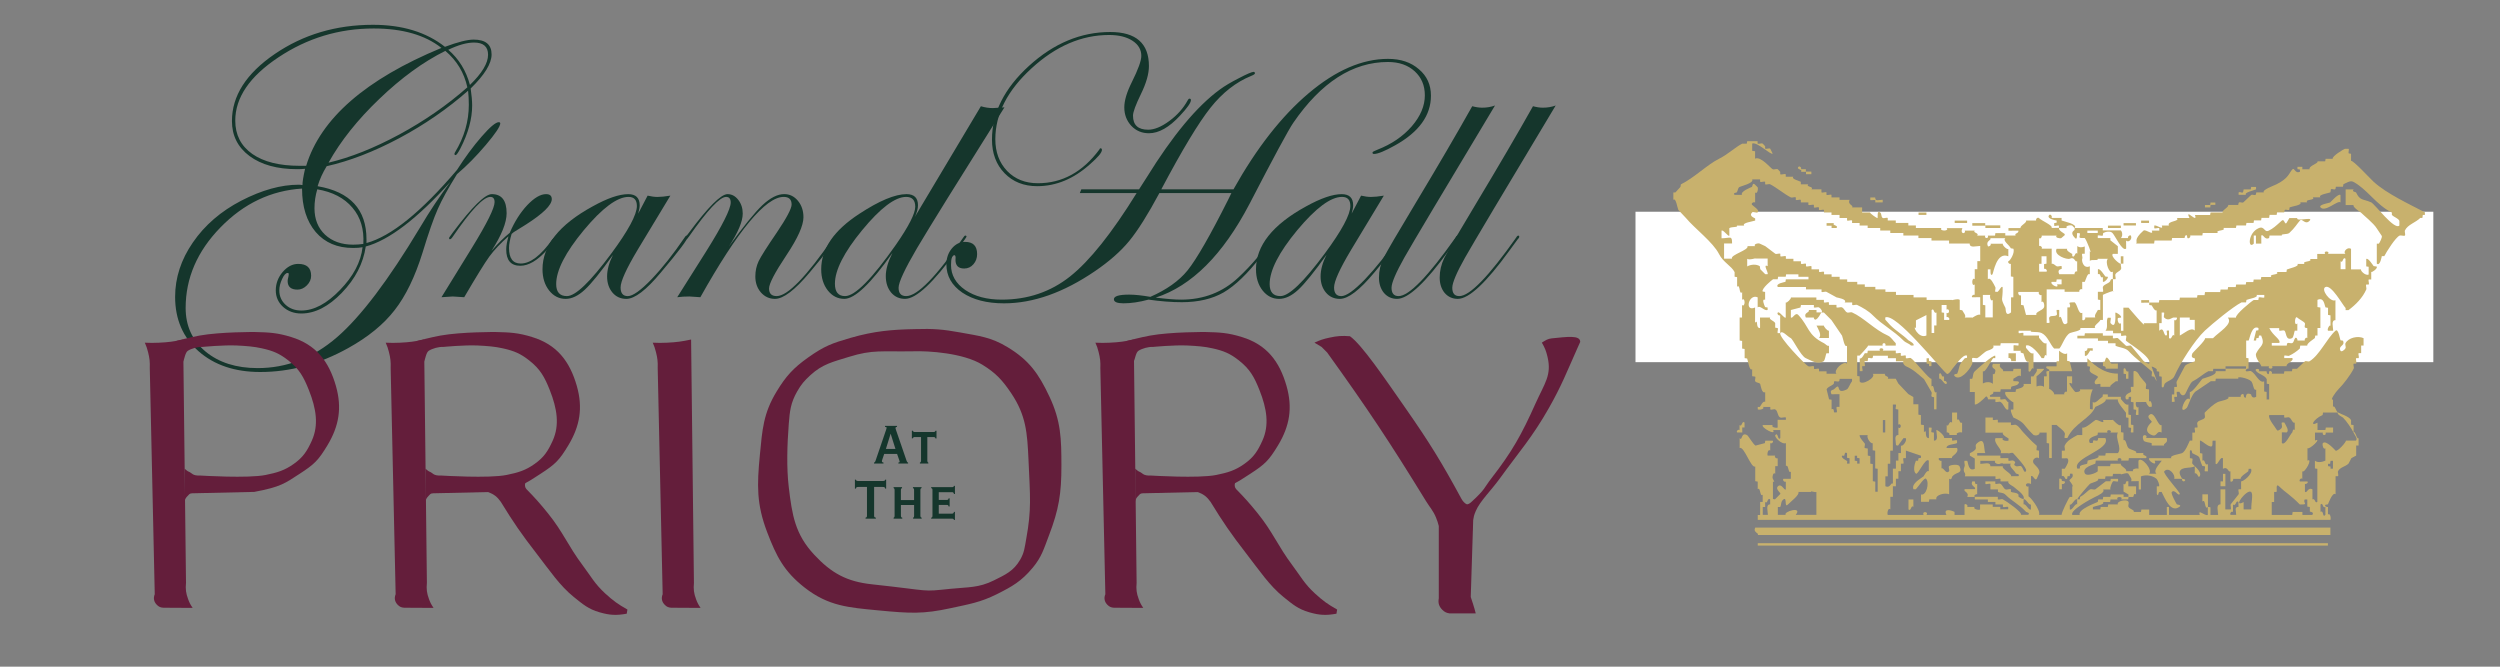 <?xml version="1.0" encoding="utf-8"?>
<!-- Generator: Adobe Illustrator 16.0.0, SVG Export Plug-In . SVG Version: 6.00 Build 0)  -->
<!DOCTYPE svg PUBLIC "-//W3C//DTD SVG 1.1//EN" "http://www.w3.org/Graphics/SVG/1.1/DTD/svg11.dtd">
<svg version="1.1" id="Layer_1" xmlns="http://www.w3.org/2000/svg" xmlns:xlink="http://www.w3.org/1999/xlink" x="0px" y="0px"
	 width="150px" height="40px" viewBox="0 0 150 40" enable-background="new 0 0 150 40" xml:space="preserve">
<rect x="0" y="0" width="150" height="40" fill="#808080" stroke="none"/>
<g>
	<path fill-rule="evenodd" clip-rule="evenodd" fill="#15362C" d="M30.017,7.395c0,0.186-0.289,0.619-0.866,1.299
		c-0.57,0.674-1.147,1.259-1.732,1.755c-0.525,0.844-0.911,1.543-1.155,2.099c-0.244,0.548-0.548,1.418-0.911,2.609
		c-0.452,1.451-1.01,2.603-1.677,3.453c-0.659,0.852-1.587,1.611-2.787,2.277c-1.717,0.955-3.476,1.433-5.274,1.433
		c-1.525,0-2.757-0.415-3.698-1.243c-0.94-0.83-1.41-1.918-1.41-3.265c0-1.147,0.355-2.235,1.066-3.265
		c0.711-1.037,1.681-1.873,2.909-2.51c1.236-0.636,2.38-0.954,3.432-0.954c0.089,0,0.166,0.007,0.233,0.022
		c0-0.185,0.051-0.51,0.156-0.977c-0.134,0.015-0.292,0.022-0.478,0.022c-1.191,0-2.143-0.263-2.854-0.788
		c-0.704-0.526-1.055-1.226-1.055-2.099c0-1.51,0.854-2.85,2.565-4.02c1.71-1.17,3.676-1.754,5.896-1.755
		c1.762,0,3.201,0.44,4.319,1.321c0.777-0.289,1.351-0.433,1.721-0.433c0.718,0,1.077,0.296,1.078,0.889
		c0,0.548-0.419,1.229-1.255,2.043c0.059,0.408,0.088,0.748,0.089,1.022c0,0.799-0.233,1.655-0.7,2.565
		c-0.141,0.274-0.241,0.411-0.299,0.411c-0.037,0-0.06-0.022-0.067-0.067c0.007-0.037,0.022-0.073,0.044-0.11
		c0.548-0.903,0.821-1.851,0.822-2.843c0-0.304-0.015-0.585-0.044-0.844c-1.237,1.088-2.617,2.04-4.142,2.854
		c-1.518,0.807-2.965,1.366-4.342,1.676c-0.237,0.386-0.418,0.785-0.544,1.2c1.954,0.333,2.932,1.396,2.932,3.187v0.222
		c1.473-0.399,3.283-1.861,5.43-4.386c0.481-0.754,0.974-1.421,1.477-1.998c0.503-0.578,0.848-0.867,1.033-0.867
		C29.973,7.328,30.002,7.351,30.017,7.395z M29.284,3.286c0-0.489-0.281-0.733-0.844-0.733c-0.43,0-0.944,0.145-1.544,0.433
		c0.637,0.548,1.07,1.251,1.3,2.11C28.921,4.394,29.284,3.79,29.284,3.286z M28.041,5.24c-0.193-0.88-0.633-1.609-1.321-2.187
		c-1.325,0.659-2.643,1.618-3.954,2.876c-1.31,1.251-2.328,2.528-3.054,3.831c1.318-0.311,2.732-0.874,4.242-1.688
		C25.472,7.25,26.833,6.307,28.041,5.24z M26.486,2.875c-0.984-0.777-2.339-1.166-4.064-1.166c-2.08,0-3.986,0.577-5.718,1.732
		c-1.725,1.147-2.588,2.413-2.588,3.797c0,0.852,0.341,1.518,1.022,1.999c0.681,0.475,1.628,0.711,2.843,0.711h0.389
		C19.235,7.114,21.94,4.756,26.486,2.875z M21.8,14.635c0.052-0.88-0.167-1.606-0.655-2.176c-0.488-0.578-1.192-0.945-2.109-1.1
		c-0.111,0.377-0.167,0.755-0.167,1.133c0,0.659,0.211,1.189,0.633,1.588c0.43,0.4,0.992,0.6,1.688,0.6
		C21.403,14.679,21.607,14.665,21.8,14.635z M27.03,10.904c-1.991,2.213-3.687,3.509-5.085,3.886
		c-0.148,1.014-0.626,1.94-1.433,2.776c-0.8,0.829-1.61,1.243-2.432,1.244c-0.437,0-0.803-0.134-1.099-0.4
		c-0.289-0.267-0.434-0.596-0.434-0.989c0-0.406,0.137-0.773,0.411-1.099c0.281-0.325,0.592-0.488,0.933-0.488
		c0.518,0,0.777,0.237,0.777,0.711c0,0.214-0.085,0.407-0.255,0.577c-0.17,0.171-0.359,0.255-0.566,0.255
		c-0.393,0-0.589-0.174-0.589-0.521c0-0.052,0.015-0.133,0.044-0.244c0.014-0.06,0.022-0.114,0.022-0.167
		c0-0.045-0.022-0.067-0.066-0.067c-0.111,0-0.222,0.122-0.333,0.366c-0.111,0.237-0.166,0.463-0.166,0.677
		c0,0.348,0.125,0.637,0.377,0.867c0.251,0.23,0.566,0.343,0.943,0.344c0.755,0,1.529-0.411,2.321-1.233
		c0.799-0.822,1.251-1.676,1.354-2.565c-0.163,0.03-0.352,0.044-0.566,0.044c-0.948,0-1.695-0.318-2.243-0.954
		c-0.548-0.645-0.822-1.514-0.822-2.61c-1.866,0.119-3.498,0.896-4.897,2.333c-1.392,1.428-2.087,3.039-2.087,4.83
		c0,1.074,0.396,1.943,1.188,2.611c0.8,0.664,1.844,0.998,3.132,0.998c1.747,0,3.334-0.618,4.763-1.854
		c1.429-1.237,3.087-3.428,4.975-6.575C25.775,12.68,26.386,11.763,27.03,10.904z"/>
	<path fill-rule="evenodd" clip-rule="evenodd" fill="#15362C" d="M33.472,14.202c0,0.06-0.222,0.33-0.667,0.811
		c-0.563,0.622-1.092,0.933-1.588,0.933c-0.563,0-0.844-0.327-0.844-0.978c0-0.208,0.045-0.47,0.134-0.788
		c-0.467,0.407-0.848,0.811-1.144,1.21c-0.289,0.4-0.792,1.214-1.51,2.443c-0.393-0.03-0.622-0.044-0.688-0.044
		c-0.03,0-0.255,0.014-0.677,0.044l1.821-2.954c0.911-1.48,1.366-2.397,1.366-2.753c0-0.207-0.085-0.311-0.255-0.312
		c-0.416,0-1.167,0.797-2.255,2.388c-0.066,0.104-0.125,0.155-0.177,0.155c-0.03-0.007-0.044-0.029-0.044-0.066
		c0.007-0.036,0.022-0.066,0.044-0.089l0.2-0.277c1.14-1.518,1.913-2.276,2.321-2.277c0.592,0,0.888,0.381,0.888,1.144
		c0,0.57-0.303,1.325-0.911,2.265c0.385-0.444,0.751-0.806,1.1-1.088c0.281-0.659,0.629-1.21,1.044-1.655
		c0.422-0.444,0.799-0.666,1.132-0.666c0.23,0,0.344,0.1,0.345,0.3c0,0.355-0.515,0.862-1.544,1.521
		c-0.163,0.104-0.408,0.255-0.733,0.456l-0.133,0.11c-0.104,0.34-0.156,0.622-0.156,0.844c0,0.622,0.233,0.933,0.7,0.933
		c0.577,0,1.207-0.478,1.888-1.433c0.147-0.163,0.24-0.244,0.278-0.244C33.449,14.135,33.472,14.158,33.472,14.202z"/>
	<path fill-rule="evenodd" clip-rule="evenodd" fill="#15362C" d="M41.267,14.202c0,0.155-0.54,0.874-1.621,2.154
		c-0.874,1.051-1.563,1.576-2.065,1.577c-0.341,0-0.619-0.126-0.833-0.377c-0.215-0.259-0.322-0.581-0.322-0.967
		c0-0.399,0.118-0.832,0.355-1.299c-0.74,1.037-1.307,1.737-1.699,2.099c-0.393,0.362-0.773,0.543-1.144,0.544
		c-0.393,0-0.722-0.167-0.988-0.5c-0.267-0.339-0.4-0.765-0.4-1.276c0-1.421,1.003-2.679,3.01-3.775
		c0.88-0.489,1.591-0.733,2.131-0.733c0.459,0,0.688,0.222,0.689,0.666c0,0.126-0.03,0.293-0.089,0.5l0.566-1.077
		c0.222,0.052,0.418,0.078,0.588,0.078c0.2,0,0.459-0.025,0.777-0.078l-1.966,3.254c-0.681,1.14-1.021,1.891-1.021,2.254
		c0,0.347,0.145,0.521,0.433,0.521c0.296,0,0.77-0.336,1.421-1.01c0.651-0.681,1.313-1.517,1.988-2.509
		c0.044-0.074,0.085-0.111,0.122-0.111C41.245,14.135,41.267,14.158,41.267,14.202z M38.213,12.358c0-0.362-0.167-0.544-0.5-0.544
		c-0.681,0-1.577,0.667-2.687,1.999c-1.103,1.333-1.655,2.411-1.655,3.231c0,0.481,0.214,0.722,0.645,0.722
		c0.511,0,1.395-0.848,2.653-2.543C37.699,13.832,38.213,12.877,38.213,12.358z"/>
	<path fill-rule="evenodd" clip-rule="evenodd" fill="#15362C" d="M50.184,14.202c0,0.155-0.537,0.874-1.61,2.154
		c-0.881,1.051-1.573,1.576-2.077,1.577c-0.333,0-0.615-0.13-0.844-0.388c-0.222-0.259-0.333-0.578-0.333-0.956
		c0-0.333,0.067-0.639,0.2-0.921c0.141-0.289,0.5-0.855,1.077-1.699c0.6-0.889,0.9-1.455,0.9-1.699c0-0.303-0.16-0.455-0.477-0.456
		c-1.081,0-2.748,2.007-4.998,6.019c-0.363-0.03-0.581-0.044-0.655-0.044c-0.26,0-0.504,0.014-0.733,0.044l1.732-2.743
		c0.984-1.569,1.476-2.55,1.477-2.942c0-0.222-0.093-0.334-0.278-0.334c-0.377,0-1.121,0.797-2.232,2.388
		c-0.067,0.097-0.119,0.148-0.155,0.155c-0.038,0-0.06-0.022-0.067-0.066c0.007-0.036,0.022-0.066,0.044-0.089l0.211-0.277
		c1.132-1.518,1.895-2.276,2.287-2.277c0.251,0,0.466,0.115,0.644,0.344c0.178,0.229,0.267,0.503,0.267,0.821
		c0,0.474-0.278,1.133-0.833,1.977c0.874-1.207,1.543-2.032,2.01-2.477c0.474-0.444,0.91-0.666,1.311-0.666
		c0.326,0,0.599,0.133,0.822,0.399c0.222,0.267,0.333,0.597,0.333,0.989c0,0.496-0.34,1.255-1.021,2.277
		c-0.696,1.043-1.044,1.71-1.044,1.999c0,0.303,0.153,0.455,0.456,0.455c0.659,0,1.795-1.173,3.409-3.52
		c0.037-0.074,0.074-0.111,0.111-0.111C50.161,14.135,50.184,14.158,50.184,14.202z"/>
	<path fill-rule="evenodd" clip-rule="evenodd" fill="#15362C" d="M60.267,6.44c-2.776,4.412-4.527,7.232-5.253,8.461
		c-0.732,1.251-1.099,2.04-1.099,2.366c0,0.333,0.151,0.499,0.456,0.499c0.673,0,1.816-1.173,3.43-3.52
		c0.045-0.074,0.085-0.111,0.122-0.111c0.045,0,0.067,0.023,0.067,0.066c-0.008,0.023-0.044,0.082-0.112,0.178l-0.478,0.655
		c-1.398,1.933-2.431,2.898-3.098,2.898c-0.341,0-0.619-0.126-0.833-0.377c-0.214-0.259-0.322-0.588-0.322-0.988
		c0-0.4,0.133-0.862,0.399-1.388c-1.295,1.836-2.257,2.752-2.887,2.753c-0.393,0-0.722-0.167-0.988-0.5
		c-0.266-0.339-0.399-0.765-0.399-1.276c0-1.221,0.758-2.329,2.276-3.32c1.206-0.792,2.154-1.187,2.842-1.188
		c0.459,0,0.688,0.222,0.688,0.666c0,0.208-0.063,0.441-0.188,0.7l3.963-6.64c0.244,0.074,0.484,0.111,0.722,0.111
		C59.637,6.484,59.867,6.47,60.267,6.44z M54.915,12.403c0-0.392-0.182-0.589-0.544-0.589c-0.667,0-1.548,0.667-2.644,1.999
		c-1.088,1.325-1.632,2.396-1.632,3.21c0,0.496,0.204,0.743,0.61,0.743c0.592,0,1.611-1.028,3.054-3.087
		C54.528,13.569,54.914,12.81,54.915,12.403z"/>
	<path fill-rule="evenodd" clip-rule="evenodd" fill="#15362C" d="M85.857,5.74c0,1.185-0.715,2.177-2.143,2.976
		c-0.621,0.349-1.047,0.522-1.277,0.522c-0.061,0-0.088-0.03-0.088-0.088c0-0.037,0.107-0.096,0.32-0.178
		c0.83-0.325,1.508-0.788,2.033-1.388c0.525-0.607,0.789-1.229,0.789-1.866c0-0.592-0.205-1.073-0.611-1.443s-0.941-0.555-1.6-0.556
		c-2.117,0-4.012,1.218-5.686,3.654c-0.289,0.421-1.166,2.046-2.631,4.875c-1.592,3.042-3.465,4.912-5.619,5.608
		c0.645,0.081,1.151,0.122,1.521,0.122c1.348,0,2.491-0.44,3.432-1.322c0.813-0.755,1.551-1.636,2.209-2.643
		c0.082-0.104,0.141-0.156,0.178-0.156c0.029,0.008,0.045,0.023,0.045,0.044c0,0.075-0.348,0.559-1.045,1.455
		c-0.821,1.059-1.577,1.788-2.265,2.188c-0.681,0.391-1.518,0.588-2.509,0.588c-0.615,0-1.281-0.052-1.999-0.155
		c-0.548,0.148-1.048,0.222-1.499,0.222c-0.386,0-0.578-0.082-0.578-0.244c0-0.185,0.304-0.278,0.911-0.278
		c0.34,0,0.766,0.045,1.276,0.134c0.978-0.43,1.723-0.959,2.232-1.587c0.548-0.682,1.365-2.107,2.454-4.276l0.178-0.366h-4.32
		c-0.695,1.295-1.299,2.254-1.81,2.876c-0.511,0.621-1.195,1.225-2.055,1.81c-1.887,1.288-3.708,1.932-5.462,1.932
		c-1.022,0-1.855-0.214-2.499-0.644c-0.637-0.437-0.955-1.003-0.955-1.699c0-0.362,0.107-0.677,0.322-0.944
		c0.222-0.266,0.488-0.4,0.8-0.4c0.48,0,0.721,0.244,0.722,0.733c0,0.237-0.074,0.44-0.222,0.61
		c-0.148,0.171-0.333,0.255-0.555,0.255c-0.348,0-0.522-0.174-0.522-0.522c0.022-0.185,0-0.277-0.066-0.277
		c-0.133,0-0.201,0.196-0.201,0.588c0,0.608,0.285,1.108,0.855,1.5c0.57,0.385,1.299,0.578,2.188,0.578
		c1.562,0,2.928-0.462,4.098-1.389c1.177-0.933,2.509-2.602,3.997-5.007h-3.409l0.09-0.223h3.463c0.09-0.148,0.241-0.385,0.456-0.71
		c1.555-2.517,3.017-4.275,4.386-5.274c0.289-0.214,0.674-0.444,1.155-0.688c0.481-0.252,0.777-0.377,0.889-0.378
		c0.045,0.015,0.067,0.045,0.067,0.089s-0.075,0.096-0.223,0.155c-0.911,0.37-1.725,1.007-2.443,1.91
		c-0.719,0.904-1.702,2.536-2.953,4.897h4.331c1.384-2.472,2.886-4.393,4.507-5.763c1.629-1.377,3.217-2.065,4.764-2.065
		c0.764,0,1.381,0.207,1.855,0.622C85.617,4.56,85.857,5.089,85.857,5.74z M71.456,6.007c0,0.156-0.219,0.467-0.655,0.933
		c-0.651,0.703-1.273,1.055-1.865,1.055c-0.422,0-0.774-0.147-1.056-0.444c-0.281-0.303-0.422-0.674-0.422-1.11
		c0-0.408,0.152-0.915,0.456-1.522c0.377-0.755,0.565-1.277,0.565-1.565c0-0.377-0.178-0.681-0.532-0.911
		c-0.355-0.229-0.821-0.344-1.4-0.344c-1.65,0-3.201,0.666-4.652,1.999c-1.451,1.326-2.175,2.743-2.175,4.254
		c0,0.777,0.236,1.414,0.71,1.909c0.473,0.489,1.088,0.733,1.844,0.733c1.457,0,2.686-0.673,3.687-2.021
		c0.014-0.044,0.036-0.07,0.065-0.077c0.06,0,0.089,0.033,0.09,0.099c0,0.156-0.237,0.441-0.711,0.855
		c-0.978,0.881-2.036,1.321-3.177,1.321c-0.799,0-1.45-0.259-1.954-0.777c-0.503-0.518-0.755-1.192-0.755-2.021
		c0-1.6,0.741-3.072,2.221-4.42c1.488-1.354,3.112-2.032,4.875-2.032c1.547,0,2.32,0.682,2.321,2.043
		c0,0.466-0.16,1.025-0.478,1.676c-0.318,0.652-0.478,1.085-0.478,1.3c0,0.563,0.303,0.843,0.91,0.843
		c0.37,0,0.792-0.173,1.266-0.521s0.841-0.758,1.1-1.232c0.037-0.074,0.074-0.111,0.111-0.111
		C71.425,5.918,71.456,5.948,71.456,6.007z"/>
	<path fill-rule="evenodd" clip-rule="evenodd" fill="#15362C" d="M84.076,14.202c0,0.155-0.541,0.874-1.621,2.154
		c-0.875,1.051-1.563,1.576-2.066,1.577c-0.34,0-0.617-0.126-0.832-0.377c-0.215-0.259-0.322-0.581-0.322-0.967
		c0-0.399,0.119-0.832,0.355-1.299c-0.74,1.037-1.307,1.737-1.699,2.099s-0.773,0.543-1.145,0.544c-0.393,0-0.721-0.167-0.988-0.5
		c-0.265-0.339-0.399-0.765-0.399-1.276c0-1.421,1.002-2.679,3.008-3.775c0.883-0.489,1.592-0.733,2.133-0.733
		c0.459,0,0.688,0.222,0.689,0.666c0,0.126-0.031,0.293-0.09,0.5l0.566-1.077c0.223,0.052,0.42,0.078,0.588,0.078
		c0.201,0,0.459-0.025,0.777-0.078l-1.965,3.254c-0.682,1.14-1.021,1.891-1.021,2.254c0,0.347,0.145,0.521,0.434,0.521
		c0.295,0,0.77-0.336,1.422-1.01c0.65-0.681,1.313-1.517,1.986-2.509c0.045-0.074,0.086-0.111,0.123-0.111
		C84.053,14.135,84.076,14.158,84.076,14.202z M81.021,12.358c0-0.362-0.166-0.544-0.5-0.544c-0.68,0-1.576,0.667-2.688,1.999
		c-1.102,1.333-1.654,2.411-1.654,3.231c0,0.481,0.215,0.722,0.645,0.722c0.512,0,1.396-0.848,2.654-2.543
		C80.508,13.832,81.021,12.877,81.021,12.358z"/>
	<path fill-rule="evenodd" clip-rule="evenodd" fill="#15362C" d="M89.701,6.329c-3.109,5.174-4.924,8.217-5.441,9.128
		c-0.51,0.909-0.768,1.514-0.768,1.81c0,0.333,0.143,0.499,0.422,0.499c0.623,0,1.764-1.173,3.422-3.52
		c0.037-0.074,0.08-0.111,0.133-0.111c0.029,0.008,0.043,0.03,0.045,0.066c0,0.045-0.039,0.104-0.111,0.178l-0.479,0.655
		c-1.398,1.933-2.432,2.898-3.098,2.898c-0.318,0-0.58-0.118-0.787-0.355c-0.201-0.244-0.301-0.551-0.301-0.922
		c0-0.406,0.092-0.799,0.277-1.177c0.193-0.385,0.836-1.488,1.932-3.309c1.34-2.229,2.469-4.16,3.387-5.796
		c0.223,0.059,0.418,0.088,0.59,0.088C89.205,6.462,89.463,6.418,89.701,6.329z"/>
	<path fill-rule="evenodd" clip-rule="evenodd" fill="#15362C" d="M93.342,6.329c-3.107,5.174-4.922,8.217-5.439,9.128
		c-0.512,0.909-0.766,1.514-0.766,1.81c0,0.333,0.139,0.499,0.42,0.499c0.623,0,1.762-1.173,3.42-3.52
		c0.037-0.074,0.082-0.111,0.133-0.111c0.031,0.008,0.045,0.03,0.047,0.066c0,0.045-0.039,0.104-0.111,0.178l-0.479,0.655
		c-1.398,1.933-2.432,2.898-3.098,2.898c-0.318,0-0.582-0.118-0.789-0.355c-0.199-0.244-0.299-0.551-0.299-0.922
		c0-0.406,0.092-0.799,0.277-1.177c0.191-0.385,0.836-1.488,1.932-3.309c1.34-2.229,2.469-4.16,3.389-5.796
		c0.221,0.059,0.416,0.088,0.586,0.088C92.846,6.462,93.105,6.418,93.342,6.329z"/>
</g>
<g>
	<g>
		<path fill-rule="evenodd" clip-rule="evenodd" fill="#15362C" d="M52.551,31.119v-0.059c-0.082-0.014-0.104-0.041-0.104-0.113
			v-1.729h0.516c0.1,0,0.134,0.014,0.146,0.1h0.06v-0.537h-0.06c-0.012,0.064-0.046,0.078-0.146,0.078h-1.461
			c-0.099,0-0.133-0.014-0.146-0.078h-0.061v0.537h0.061c0.012-0.086,0.047-0.1,0.146-0.1h0.516v1.729
			c0,0.072-0.021,0.1-0.085,0.113v0.059H52.551z"/>
		<path fill-rule="evenodd" clip-rule="evenodd" fill="#15362C" d="M54.137,31.119v-0.059c-0.043,0-0.082-0.031-0.082-0.113v-0.645
			h0.791v0.645c0,0.082-0.038,0.113-0.06,0.113v0.059h0.515v-0.059c-0.038,0-0.077-0.031-0.077-0.113V29.4
			c0-0.082,0.039-0.111,0.069-0.111v-0.061h-0.516v0.061c0.03,0,0.068,0.029,0.068,0.111v0.602h-0.791V29.4
			c0-0.082,0.039-0.111,0.069-0.111v-0.061h-0.507v0.061c0.021,0,0.06,0.029,0.06,0.111v1.547c0,0.082-0.039,0.113-0.06,0.113v0.059
			H54.137z"/>
		<path fill-rule="evenodd" clip-rule="evenodd" fill="#15362C" d="M55.948,30.947c0,0.082-0.034,0.113-0.078,0.113v0.059h1.255
			c0.073,0,0.099,0.027,0.111,0.078h0.06v-0.486h-0.06c-0.013,0.072-0.039,0.107-0.111,0.107h-0.799v-0.523h0.481
			c0.073,0,0.098,0.021,0.111,0.094h0.06v-0.49h-0.06c-0.013,0.072-0.039,0.096-0.111,0.096h-0.481v-0.465h0.799
			c0.073,0,0.099,0.035,0.111,0.111h0.06v-0.488h-0.06c-0.013,0.051-0.039,0.076-0.111,0.076H55.87v0.061
			c0.044,0,0.078,0.029,0.078,0.111V30.947z"/>
	</g>
	<g>
		<path fill-rule="evenodd" clip-rule="evenodd" fill="#15362C" d="M53.155,26.936l0.279-0.902h0.009l0.284,0.902H53.155z
			 M53.009,27.811v-0.059c-0.074-0.004-0.095-0.043-0.095-0.082c0-0.018,0.004-0.047,0.017-0.076l0.12-0.357h0.774l0.138,0.395
			c0.013,0.031,0.017,0.053,0.017,0.074c0,0.029-0.021,0.037-0.077,0.047v0.059h0.583v-0.059c-0.047-0.01-0.064-0.027-0.09-0.104
			l-0.614-1.787c-0.039-0.117-0.052-0.15-0.052-0.176c0-0.043,0.026-0.07,0.091-0.074v-0.061h-0.719v0.061
			c0.078,0.01,0.095,0.025,0.095,0.051c0,0.035-0.013,0.07-0.038,0.146l-0.628,1.84c-0.013,0.035-0.034,0.1-0.09,0.104v0.059H53.009
			z"/>
		<path fill-rule="evenodd" clip-rule="evenodd" fill="#15362C" d="M54.772,26.299c0.013-0.043,0.038-0.076,0.112-0.076h0.378v1.418
			c0,0.08-0.039,0.111-0.069,0.111v0.059H55.7v-0.059c-0.022,0-0.06-0.031-0.06-0.111v-1.418h0.378c0.074,0,0.099,0.033,0.112,0.086
			h0.06v-0.465h-0.06c-0.013,0.043-0.038,0.078-0.112,0.078h-1.134c-0.074,0-0.099-0.035-0.112-0.078h-0.061v0.455H54.772z"/>
	</g>
</g>
<g>
	<path fill-rule="evenodd" clip-rule="evenodd" fill="#641E3B" d="M8.689,20.561c0.093,0.209,0.135,0.332,0.192,0.555
		c0.095,0.372,0.119,0.596,0.106,0.98l0.298,13.557c-0.097,0.236-0.052,0.461,0.128,0.639c0.116,0.117,0.22,0.162,0.384,0.172
		l1.764,0.01c-0.132-0.189-0.193-0.307-0.272-0.521c-0.133-0.361-0.164-0.596-0.128-0.98l-0.171-14.602
		c-0.557,0.121-0.879,0.164-1.449,0.191C9.209,20.577,9.021,20.577,8.689,20.561z"/>
	<path fill-rule="evenodd" clip-rule="evenodd" fill="#641E3B" d="M11.077,30.238c-0.003-0.039-0.005-0.078-0.002-0.113l0.002-2.006
		c0.061,0.051,0.158,0.146,0.234,0.176c0.233,0.088,0.213,0.26,0.725,0.238c0,0,2.856,0.18,3.901-0.035
		c0.691-0.139,1.138-0.271,1.684-0.66c0.566-0.402,0.8-0.762,1.087-1.395c0.426-0.938,0.264-1.928-0.171-3.027
		c-0.312-0.789-0.57-1.264-1.236-1.789c-0.532-0.419-0.917-0.577-1.577-0.725c-0.488-0.11-0.92-0.143-1.514-0.172
		c-0.807-0.037-2.068,0.086-2.068,0.086c-0.257-0.018-0.659,0.092-0.874,0.234c-0.155,0.104-0.201,0.496-0.278,0.641l-0.404-1.237
		c0,0,0.84-0.222,1.385-0.32c1.279-0.229,3.325-0.213,3.325-0.213c0.853,0.021,1.343,0.043,2.174,0.3
		c1.485,0.455,2.26,1.445,2.686,2.939c0.372,1.307,0.189,2.4-0.511,3.561c-0.542,0.898-0.782,1.135-1.663,1.705
		c-0.88,0.57-1.129,0.789-2.729,1.088l-3.726,0.084c-0.164,0.01-0.165,0.057-0.282,0.172c-0.109,0.109-0.163,0.219-0.172,0.355
		L11.077,30.238z"/>
	<path fill-rule="evenodd" clip-rule="evenodd" fill="#641E3B" d="M28.377,29.441c0.354-0.068,0.584-0.045,0.92,0.084
		c0.346,0.135,0.536,0.283,0.751,0.584c0.763,1.244,1.233,1.926,2.125,3.078c0.827,1.07,1.413,1.953,2.256,2.633
		c0.546,0.439,0.872,0.725,1.546,0.918c0.611,0.178,1.003,0.197,1.629,0.084l0.042-0.25c-0.559-0.313-0.859-0.529-1.332-0.963
		c-0.628-0.574-0.854-1.023-1.364-1.705c-0.871-1.162-1.155-1.967-2.067-3.098c-0.479-0.594-0.767-0.918-1.301-1.463
		c-0.048-0.061-0.068-0.104-0.08-0.18c-0.029-0.197,0.097-0.379,0.292-0.418l-2.751,0.111"/>
	<path fill-rule="evenodd" clip-rule="evenodd" fill="#641E3B" d="M23.142,20.561c0.093,0.209,0.136,0.332,0.192,0.555
		c0.095,0.372,0.119,0.596,0.106,0.98l0.299,13.557c-0.097,0.236-0.052,0.461,0.127,0.639c0.116,0.117,0.22,0.162,0.384,0.172
		l1.765,0.01c-0.132-0.189-0.194-0.307-0.273-0.521c-0.133-0.361-0.164-0.596-0.128-0.98l-0.17-14.602
		c-0.557,0.121-0.88,0.164-1.449,0.191C23.663,20.577,23.474,20.577,23.142,20.561z"/>
	<path fill-rule="evenodd" clip-rule="evenodd" fill="#641E3B" d="M25.529,30.238c-0.004-0.039-0.004-0.078-0.002-0.113l0.002-2.006
		c0.061,0.051,0.158,0.146,0.235,0.176c0.232,0.088,0.213,0.26,0.725,0.238c0,0,2.856,0.18,3.901-0.035
		c0.691-0.139,1.138-0.271,1.684-0.66c0.566-0.402,0.799-0.762,1.087-1.395c0.426-0.938,0.264-1.928-0.17-3.027
		c-0.312-0.789-0.57-1.264-1.237-1.789c-0.531-0.419-0.917-0.577-1.577-0.725c-0.488-0.11-0.92-0.143-1.514-0.172
		c-0.806-0.037-2.067,0.086-2.067,0.086c-0.258-0.018-0.66,0.092-0.875,0.234c-0.155,0.104-0.201,0.496-0.277,0.641l-0.405-1.237
		c0,0,0.839-0.222,1.385-0.32c1.279-0.229,3.326-0.213,3.326-0.213c0.853,0.021,1.343,0.043,2.174,0.3
		c1.485,0.455,2.26,1.445,2.686,2.939c0.372,1.307,0.189,2.4-0.511,3.561c-0.542,0.898-0.782,1.135-1.663,1.705
		c-0.88,0.57-1.13,0.789-2.728,1.088l-3.727,0.084c-0.164,0.01-0.166,0.057-0.281,0.172c-0.109,0.109-0.163,0.219-0.172,0.355
		L25.529,30.238z"/>
	<path fill-rule="evenodd" clip-rule="evenodd" fill="#641E3B" d="M39.164,20.561c0.093,0.209,0.135,0.332,0.191,0.555
		c0.096,0.372,0.12,0.596,0.107,0.98l0.298,13.557c-0.098,0.236-0.052,0.461,0.128,0.639c0.116,0.117,0.22,0.162,0.383,0.172
		l1.765,0.01c-0.132-0.189-0.193-0.307-0.272-0.521c-0.133-0.361-0.163-0.596-0.128-0.98l-0.17-14.602
		c-0.558,0.121-0.88,0.164-1.45,0.191C39.684,20.577,39.496,20.577,39.164,20.561z"/>
	<path fill-rule="evenodd" clip-rule="evenodd" fill="#641E3B" d="M70.959,29.441c0.354-0.068,0.584-0.045,0.919,0.084
		c0.347,0.135,0.536,0.283,0.753,0.584c0.763,1.244,1.232,1.924,2.125,3.078c0.828,1.07,1.414,1.953,2.255,2.633
		c0.547,0.439,0.873,0.725,1.547,0.918c0.611,0.178,1.004,0.197,1.629,0.084l0.041-0.25c-0.559-0.313-0.857-0.529-1.33-0.963
		c-0.629-0.574-0.855-1.023-1.365-1.705c-0.869-1.162-1.154-1.967-2.066-3.098c-0.48-0.594-0.768-0.918-1.302-1.463
		c-0.048-0.061-0.068-0.104-0.079-0.18c-0.029-0.197,0.098-0.379,0.292-0.418l-2.75,0.111"/>
	<path fill-rule="evenodd" clip-rule="evenodd" fill="#641E3B" d="M65.724,20.561c0.094,0.209,0.136,0.332,0.191,0.555
		c0.095,0.372,0.12,0.596,0.106,0.98l0.3,13.557c-0.099,0.236-0.053,0.461,0.127,0.639c0.117,0.117,0.221,0.162,0.384,0.172
		l1.765,0.01c-0.131-0.189-0.193-0.307-0.272-0.521c-0.133-0.361-0.163-0.596-0.128-0.98l-0.171-14.602
		c-0.557,0.121-0.88,0.164-1.449,0.191C66.245,20.577,66.056,20.577,65.724,20.561z"/>
	<path fill-rule="evenodd" clip-rule="evenodd" fill="#641E3B" d="M68.112,30.238c-0.004-0.039-0.004-0.078-0.002-0.113l0.002-2.006
		c0.062,0.051,0.158,0.146,0.233,0.176c0.233,0.088,0.214,0.26,0.725,0.238c0,0,2.858,0.18,3.902-0.035
		c0.691-0.139,1.138-0.271,1.684-0.66c0.566-0.402,0.8-0.762,1.086-1.395c0.428-0.938,0.266-1.928-0.17-3.027
		c-0.312-0.789-0.57-1.264-1.236-1.789c-0.531-0.419-0.917-0.577-1.577-0.725c-0.488-0.11-0.921-0.143-1.514-0.172
		c-0.807-0.037-2.068,0.086-2.068,0.086c-0.257-0.018-0.659,0.092-0.873,0.234c-0.155,0.104-0.201,0.496-0.278,0.641l-0.404-1.237
		c0,0,0.84-0.222,1.386-0.32c1.278-0.229,3.325-0.213,3.325-0.213c0.853,0.021,1.343,0.043,2.175,0.3
		c1.485,0.455,2.258,1.445,2.684,2.939c0.373,1.307,0.191,2.4-0.51,3.561c-0.543,0.898-0.783,1.135-1.663,1.705
		c-0.882,0.57-1.131,0.789-2.729,1.088l-3.726,0.084c-0.164,0.01-0.166,0.057-0.282,0.172c-0.108,0.109-0.162,0.219-0.172,0.355
		L68.112,30.238z"/>
	<path fill-rule="evenodd" clip-rule="evenodd" fill="#641E3B" d="M78.867,20.559c0.334-0.154,0.535-0.223,0.896-0.299
		c0.471-0.104,0.752-0.123,1.234-0.086c0.725,0.512,2.111,2.566,3.326,4.305c1.432,2.051,2.178,3.26,3.367,5.457
		c0.096,0.164,0.18,0.248,0.342,0.344c0.137,0.078,0.227,0.109,0.385,0.127l-0.172,5.414c0.053,0.148,0.08,0.234,0.127,0.385
		c0.074,0.23,0.111,0.361,0.172,0.596h-1.578c-0.184-0.027-0.293-0.082-0.426-0.213c-0.197-0.197-0.266-0.408-0.213-0.682v-4.35
		c-0.053-0.203-0.09-0.316-0.17-0.512c-0.172-0.414-0.363-0.598-0.598-0.98c-2.184-3.557-3.49-5.521-5.926-8.91
		c-0.133-0.133-0.209-0.208-0.342-0.341"/>
	<path fill-rule="evenodd" clip-rule="evenodd" fill="#641E3B" d="M87.734,30.32c0.205-0.041,0.355-0.029,0.512-0.17
		c0.896-0.811,0.781-0.863,1.236-1.449c1.244-1.602,1.814-2.627,2.643-4.479c0.555-1.234,0.988-1.709,0.725-2.813
		c-0.082-0.349-0.158-0.543-0.34-0.852c0.217-0.133,0.344-0.232,0.598-0.256c0.895-0.086,1.705-0.215,1.705,0.213
		c-0.066,0.148-0.104,0.233-0.172,0.383c-0.631,1.412-0.941,2.236-1.705,3.58c-0.99,1.748-1.764,2.598-2.941,4.223
		c-0.559,0.77-1.193,1.363-1.449,1.961c-0.188,0.434-0.201,0.721-0.213,1.193"/>
	<path fill-rule="evenodd" clip-rule="evenodd" fill="#641E3B" d="M54.787,21.078c-1.902,0.033-2.416-0.113-3.858,0.336
		c-0.95,0.297-1.572,0.423-2.305,1.096c-0.361,0.332-0.55,0.549-0.793,0.975c-0.391,0.684-0.444,1.17-0.505,1.955
		c-0.096,1.26-0.139,2.625,0,3.789c0.201,1.682,0.377,2.824,1.533,4.061c1.032,1.105,1.949,1.605,3.453,1.768
		c3.738,0.404,2.894,0.459,4.731,0.27c1.025-0.107,1.672-0.045,2.595-0.506c0.695-0.346,1.173-0.559,1.566-1.229
		c0.26-0.443,0.277-0.758,0.37-1.264c0.322-1.768,0.236-2.516,0.135-4.752c-0.074-1.607-0.142-2.658-1.043-3.992
		c-0.528-0.781-0.917-1.205-1.72-1.699C57.803,21.178,55.714,21.045,54.787,21.078z M54.921,19.746
		c1.053-0.033,1.658,0.012,2.694,0.202c1.136,0.209,1.841,0.278,2.83,0.876c1.305,0.787,1.878,1.602,2.526,2.982
		c0.688,1.463,0.712,2.514,0.714,4.131c0.002,1.668-0.151,2.629-0.747,4.188c-0.302,0.791-0.434,1.289-0.975,1.938
		c-0.679,0.811-1.212,1.117-2.157,1.59c-0.984,0.492-1.688,0.602-2.763,0.836c-1.649,0.361-2.439,0.316-4.327,0.135
		c-1.8-0.172-3.003-0.252-4.43-1.363c-1.238-0.967-1.7-1.867-2.258-3.334c-0.642-1.691-0.61-2.816-0.437-4.617
		c0.147-1.535,0.207-2.506,1.008-3.824c0.563-0.926,1.005-1.41,1.888-2.036c0.974-0.691,1.432-0.856,2.578-1.187
		C52.432,19.87,53.501,19.771,54.921,19.746z"/>
</g>
<rect x="98.13" y="12.704" fill="#FFFFFF" width="47.87" height="9.026"/>
<path fill="#C8B16D" d="M109.162,14.2c0.374,0,0.374,0,0.747,0C109.536,14.2,109.536,14.2,109.162,14.2z"/>
<path fill-rule="evenodd" clip-rule="evenodd" fill="#C8B16D" d="M141.063,9.226v0.428c0.119-0.059,1.138,1.056,1.355,1.253
	c0.786,0.715,2.119,1.331,3.074,1.831v0.159h-0.123l-0.027,0.181h-0.126c-0.28,0.281-0.752,0.394-0.922,0.752
	c-0.028,0.059,0.046,0.259,0,0.303c-0.049,0.046-0.25-0.029-0.313,0c-0.251,0.111-0.795,0.979-0.922,1.234h-0.151
	c0,0.001-0.101,0.629-0.3,0.451v-1.198h0.123c0.048-0.056,0.217-0.386,0.176-0.465l-0.3-0.45c-0.187-0.308-0.791-0.786-0.936-0.937
	c-0.034-0.037-0.552-0.356-0.452-0.465l-0.48,0.003v-0.941h0.476c-0.125,0.152,0.135,0.15,0.148,0.18
	c0.239,0.511,0.413,0.379,0.906,0.596c0.221,0.097,1.393,1.693,1.694,1.391v-0.282c-0.084-0.172-0.324-0.213-0.451-0.357v-0.143
	c-0.922-0.437-1.491-1.414-2.319-1.843c-0.18-0.094-0.404,0.065-0.589,0.148l-0.025,0.151h-0.427l-0.017,0.1
	c-0.022,0.13-0.197-0.001-0.282,0.05l-0.027,0.181c-0.086,0.052-0.766,0.138-0.604,0.302h-0.457
	c0.194,0.197-0.521,0.103-0.327,0.301h-0.426c0.162,0.166-0.516,0.247-0.634,0.302l-0.024,0.15c-0.088,0.043-0.265-0.075-0.285,0.05
	l-0.017,0.101h-0.428l-0.024,0.15h-0.425l-0.028,0.181h-0.456l-0.026,0.151h-0.426l-0.026,0.151h-0.427l-0.025,0.151h-0.578
	l-0.025,0.15h-0.758c0.194,0.199-0.523,0.103-0.327,0.302h-0.909l-0.024,0.151h-0.729c0.048,0.087-0.087,0.22-0.168,0.149
	l-0.027-0.147c-0.073-0.08-0.158,0.088-0.132,0.15h-0.759l-0.024,0.15h-1.029l-0.026,0.18h-1.078
	c0.11-0.135-0.192-0.212,0.438-0.774c0.127-0.113,0.645,0.344,0.499-0.002h0.451v-0.144c-0.081-0.039-0.222,0.043-0.301,0.001
	v-0.158c0.127-0.068,0.588,0.321,0.452-0.002h0.427c-0.142-0.288,0.694-0.231,0.477-0.451h0.758
	c-0.318-0.651,0.527,0.383,0.328-0.182h0.909l0.025-0.151h0.729c-0.065-0.133,0.393-0.319,0.327-0.452h0.607l0.017-0.101
	c0.021-0.125,0.198-0.007,0.286-0.05l0.477-0.452c0.087-0.043,0.264,0.075,0.285-0.05l0.017-0.101h0.455
	c-0.132-0.146,0.609-0.41,0.756-0.483c0.76-0.379,0.761-0.704,0.96-0.902c0.124-0.125,0.153,0.287,0.45,0.147v-0.132l-0.149-0.024
	V10.01h0.293v0.146h0.437c-0.085-0.17,0.455-0.344,0.469-0.428l0.009-0.05h0.456l0.025-0.151h0.428
	c-0.071-0.144,0.689-0.601,0.735-0.601h0.217c0.04,0.034-0.025,0.227,0,0.276L141.063,9.226z"/>
<path fill-rule="evenodd" clip-rule="evenodd" fill="#C8B16D" d="M108.049,10.153h0.302v0.144l0.331-0.001v0.157h-0.322V10.31
	h-0.305c0.148-0.156-0.309-0.139-0.147-0.3C107.983,9.934,108.124,10.077,108.049,10.153z"/>
<path fill-rule="evenodd" clip-rule="evenodd" fill="#C8B16D" d="M135.07,11.216h0.293v0.144c-0.132,0.068-0.74,0.191-0.604,0.33
	h-0.443v-0.144c0.155-0.081,0.252,0.147,0.293-0.121l0.009-0.06h0.427L135.07,11.216z"/>
<path fill-rule="evenodd" clip-rule="evenodd" fill="#C8B16D" d="M140.429,11.698v0.445c-0.16-0.157-0.917,0.618-1.198,0.3
	c-0.145-0.165,0.518-0.264,0.578-0.294C139.821,12.142,140.305,11.588,140.429,11.698z"/>
<path fill-rule="evenodd" clip-rule="evenodd" fill="#C8B16D" d="M112.219,11.849h0.293c-0.002,0.255,0.208,0.143,0.45,0.135v0.158
	h-0.443v-0.137l-0.3,0.002V11.849z"/>
<path fill-rule="evenodd" clip-rule="evenodd" fill="#C8B16D" d="M132.628,12.15h0.293v0.144h-0.276
	c-0.025,0.029-0.021,0.078-0.025,0.149h-0.322v-0.144h0.307C132.628,12.271,132.624,12.222,132.628,12.15z"/>
<rect x="115.112" y="12.753" fill-rule="evenodd" clip-rule="evenodd" fill="#C8B16D" width="0.473" height="0.142"/>
<path fill-rule="evenodd" clip-rule="evenodd" fill="#C8B16D" d="M137.361,13.085h0.474c-0.092,0.232,0.965-0.097,0.754,0.144
	c-0.277,0.316-0.449-0.157-0.589,0c-0.168,0.188-0.32,0.461-0.646,0.752c-0.116,0.102-0.541,0.038-0.438,0.152h-0.744l-0.025,0.149
	c-0.299,0.141-0.332-0.264-0.471-0.148l0.004,0.48h-0.323v-0.481h-0.133l0.004,0.481c-0.357,0.374-0.365-0.644,0.295-0.926
	c0.358-0.153,0.325,0.295,0.607,0.148c0.28-0.146,0.384-0.247,0.779-0.6c0.152-0.136,0.169,0.269,0.278,0.147L137.361,13.085z"/>
<rect x="117.282" y="13.236" fill-rule="evenodd" clip-rule="evenodd" fill="#C8B16D" width="0.745" height="0.142"/>
<rect x="128.468" y="13.236" fill-rule="evenodd" clip-rule="evenodd" fill="#C8B16D" width="0.474" height="0.142"/>
<path fill-rule="evenodd" clip-rule="evenodd" fill="#C8B16D" d="M109.596,13.387h0.444c-0.147,0.149,0.3,0.124,0.148,0.293h-0.293
	v-0.138l-0.3,0.002V13.387z"/>
<polygon fill-rule="evenodd" clip-rule="evenodd" fill="#C8B16D" points="118.338,13.387 119.113,13.387 119.113,13.522 
	120.018,13.522 120.018,13.68 119.122,13.68 119.122,13.543 118.338,13.543 "/>
<rect x="127.413" y="13.387" fill-rule="evenodd" clip-rule="evenodd" fill="#C8B16D" width="0.744" height="0.142"/>
<rect x="126.478" y="13.537" fill-rule="evenodd" clip-rule="evenodd" fill="#C8B16D" width="0.775" height="0.143"/>
<path fill-rule="evenodd" clip-rule="evenodd" fill="#C8B16D" d="M125.875,16.161c0.111-0.098,0.409,0.39,0.445,0.426
	c0.027,0.029,0.122-0.004,0.148,0.025c0.055,0.062-0.219,0.359-0.294,0.292v-0.275c-0.198,0.097-0.104-0.274-0.3-0.176V16.161z"/>
<path fill-rule="evenodd" clip-rule="evenodd" fill="#C8B16D" d="M108.991,19.536h0.446c-0.035,0.035,0.213,0.345,0.299,0.303v0.442
	h-0.596C109.319,20.103,109.104,19.764,108.991,19.536z"/>
<path fill-rule="evenodd" clip-rule="evenodd" fill="#C8B16D" d="M112.963,21.036h0.784v0.151c0.08,0.041,0.221-0.04,0.301,0v0.15
	c0.081,0.04,0.222-0.04,0.302,0v0.15c0.08,0.041,0.225-0.041,0.303,0c0.191,0.104,1.122,1.301,1.236,1.243v0.459
	c0.19-0.188,0.109,0.515,0.3,0.326v1.046h-0.144v-0.729l-0.101-0.017c-0.125-0.021-0.006-0.197-0.051-0.285l-0.451-0.781
	c-0.387-0.322-0.623-0.57-1.086-0.774c-0.103-0.045-0.224-0.218-0.148-0.3h-0.452v-0.182h-0.482v-0.149h-0.89l-0.016,0.095
	c-0.022,0.125-0.2-0.001-0.283,0.048l-0.026,0.18h-0.174c-0.044,0.076,0.038,0.223,0,0.303h-0.145
	c-0.038,0.081,0.043,0.222,0.002,0.3h-0.157v-0.775c0.1,0.1,0.295-0.297,0.302-0.302h0.155l0.025-0.152h0.729
	C112.672,20.82,113.121,20.879,112.963,21.036z"/>
<path fill-rule="evenodd" clip-rule="evenodd" fill="#C8B16D" d="M124.028,21.195v0.457l0.151,0.024l0.148,0.595h-1.377v1.069
	c0.057-0.029,0.357,0.247,0.292,0.32h0.618c-0.045-0.081,0.081-0.216,0.16-0.146v-0.935h0.307v0.443
	c-0.448-0.229,0.179,0.489,0.179,0.489c0.088,0.045,0.398-0.026,0.282-0.148h0.777c-0.175,0.355-0.176,0.78-0.167,1.177l0.167,0.028
	v-0.452c0.159,0.151,0.388-0.205,0.585-0.303l0.025-0.148h0.293v0.143h0.785v0.134c0.128,0.135,0.285,0.409,0.451,0.327v0.607
	l0.151,0.025v0.576l0.149,0.026v0.443h-0.145c-0.037-0.073,0.037-0.203,0-0.276l-0.149-0.024V25.07l-0.151-0.025v-0.277
	c-0.047-0.094-0.568-0.645-0.48-0.798h-0.738c0.082,0.158-0.62,0.443-0.62,0.443c-0.313,0.727-1.245,0.951-1.68,1.868h-0.159
	c-0.042-0.08,0.043-0.226,0-0.305c-0.108-0.201-0.331-0.313-0.488-0.479h-0.288v1.989h-0.159v-0.879l-0.148-0.025v-0.627h-0.437
	c0.061,0.053-0.096,0.243-0.349,0.145l-0.15-0.149c-0.471-0.472-0.356-0.589-1.057-0.897c-0.001-0.002-0.2-0.365-0.148-0.482h0.146
	v-0.436c-0.036,0.019-0.603-0.396-0.477-0.621h0.607l0.025-0.15c0.084-0.042,0.555-0.086,0.451-0.329h0.445v-0.453h0.151
	c0.073-0.146,0.276-0.314,0.188-0.452h0.443c0.062,0.03-0.438,0.462-0.446,0.443v0.618c0.135-0.065,0.336-0.075,0.448,0.023v-0.633
	h0.154c0.042-0.08-0.037-0.219,0-0.302l0.152-0.026c0.122-0.11-0.284-0.121-0.148-0.275h0.597v-0.301h0.149v-0.636
	C123.669,21.157,123.909,21.313,124.028,21.195z"/>
<path fill-rule="evenodd" clip-rule="evenodd" fill="#C8B16D" d="M125.241,20.894h0.323v0.143c-0.028,0.027-0.126-0.023-0.156,0
	c-0.017,0.015-0.198,0.406-0.317,0.3v-0.295C125.162,21.113,125.279,20.969,125.241,20.894z"/>
<path fill-rule="evenodd" clip-rule="evenodd" fill="#C8B16D" d="M120.509,21.195h0.443v0.473h-0.295
	c0.064-0.078-0.059-0.235-0.148-0.181V21.195z"/>
<path fill-rule="evenodd" clip-rule="evenodd" fill="#C8B16D" d="M118.972,22.271v0.739c0.171-0.103,0.46-0.12,0.599,0.023v-0.604
	c0.124,0.11,0.152-0.154,0.152-0.199c0-0.134-0.286-0.107-0.148-0.403h0.444c-0.144,0.291,0.271,0.309,0.15,0.446h0.616l0.024-0.146
	h0.444v0.446c-0.111-0.113-0.309,0.084-0.452,0.152v0.142c0.054,0.025,0.462-0.052,0.301,0.157
	c-0.103,0.133-0.278,0.107-0.428,0.181l-0.024,0.151h-0.608l-0.024,0.15h-0.428c0.089,0.187-0.314,0.159-0.175,0.302h0.603v0.15
	c0.082,0.041,0.219-0.036,0.303,0c0.073,0.031,0.106,0.191,0.18,0.157v0.444c-0.176,0.127-0.278-0.353-0.474-0.444
	c-0.082-0.04-0.222,0.04-0.303,0v-0.155h-0.451c0.023-0.061-0.063-0.232-0.135-0.151c-0.093,0.104-0.548,0.539-0.65,0.449v-0.738
	l-0.3,0.001v-0.792h0.143c0.071-0.15,0.02-0.314,0.158-0.453c0.125-0.125,1.095-0.998,1.228-0.933v0.143h-0.124
	C119.42,21.694,119.109,22.395,118.972,22.271z"/>
<path fill-rule="evenodd" clip-rule="evenodd" fill="#C8B16D" d="M127.072,22.416v0.46h-0.126c-0.074,0.074-0.392,0.258-0.326,0.33
	h-0.595v-0.168c-0.06-0.031-0.254,0.05-0.3,0.003c-0.177-0.18,0.215-0.384,0.146-0.443c-0.146-0.129-0.382-0.159-0.481-0.326
	c-0.041-0.068,0.035-0.205,0-0.276l-0.149-0.025v-0.475C125.481,21.73,126.149,22.435,127.072,22.416z"/>
<path fill-rule="evenodd" clip-rule="evenodd" fill="#C8B16D" d="M115.595,21.496h0.144v0.156c0.028,0.024,0.078,0.02,0.148,0.024
	v0.293h-0.144v-0.126c-0.028-0.024-0.078-0.02-0.148-0.024V21.496z"/>
<path fill-rule="evenodd" clip-rule="evenodd" fill="#C8B16D" d="M127.072,21.813v0.308h-0.747c0.076-0.078-0.073-0.188-0.148-0.15
	v-0.293c0.162,0.192,0.113-0.376,0.294-0.181C126.787,21.838,126.406,21.832,127.072,21.813z"/>
<path fill-rule="evenodd" clip-rule="evenodd" fill="#C8B16D" d="M127.413,22.129c0.173-0.151,0.1,0.247,0.292,0.151v0.443h-0.144
	v-0.276l-0.148-0.024V22.129z"/>
<path fill-rule="evenodd" clip-rule="evenodd" fill="#C8B16D" d="M128.012,22.281c0.085-0.072,0.249,0.051,0.298,0.15
	c0.134,0.267,0.39,0.465,0.452,0.603c0.037,0.081-0.043,0.226,0,0.304l0.181,0.027v0.728c0.126-0.127,0.201,0.213,0.15,0.319h-0.144
	c-0.041-0.035-0.181-0.209-0.181-0.29l-0.142-0.002l-0.468,0.006c-0.047,0.091,0.024,0.416,0.149,0.295v0.473h-0.144
	c-0.04-0.083,0.037-0.222,0-0.306l-0.151-0.025v-0.427l-0.152-0.025c-0.04-0.082,0.036-0.217,0-0.3h-0.131l-0.025,0.149h-0.143
	c-0.153-0.321,0.271-0.394,0.295-0.444c0.039-0.08-0.041-0.222,0-0.302h0.154V22.281z"/>
<path fill-rule="evenodd" clip-rule="evenodd" fill="#C8B16D" d="M116.349,22.432c0.173-0.152,0.1,0.246,0.293,0.149v0.277
	c0.087-0.049,0.219,0.099,0.15,0.166c-0.115,0.113-0.311-0.367-0.443-0.301V22.432z"/>
<path fill-rule="evenodd" clip-rule="evenodd" fill="#C8B16D" d="M117.125,24.752h0.301v0.428c0.193-0.095,0.11,0.271,0.3,0.176
	v0.596c-0.095-0.047-0.426,0.022-0.301,0.148h-0.476c0.077-0.077-0.074-0.188-0.148-0.149v-0.446c0.143,0.143,0.123-0.3,0.324-0.148
	V24.752z"/>
<path fill-rule="evenodd" clip-rule="evenodd" fill="#C8B16D" d="M129.694,25.506v0.445c-0.316-0.157-0.247,0.299-0.596,0.148
	c-0.453-0.193-0.269-0.526-0.001-0.772c0.073-0.065-0.325-0.247-0.147-0.424C129.265,24.59,129.476,25.615,129.694,25.506z"/>
<path fill-rule="evenodd" clip-rule="evenodd" fill="#C8B16D" d="M104.672,25.355v0.293h-0.138l0.003,0.3h-0.308
	c-0.073-0.07,0.069-0.214,0.143-0.142v-0.303C104.529,25.651,104.504,25.206,104.672,25.355z"/>
<path fill-rule="evenodd" clip-rule="evenodd" fill="#C8B16D" d="M128.762,26.275h1.234c0.134,0.328-0.225,0.31-0.15,0.458h-0.744
	V26.59c-0.094-0.04-0.438-0.056-0.482-0.157C128.419,25.964,128.923,26.087,128.762,26.275z"/>
<polygon fill-rule="evenodd" clip-rule="evenodd" fill="#C8B16D" points="133.378,28.431 133.523,28.431 133.523,29.175 
	133.231,29.175 133.231,28.883 133.378,28.883 "/>
<path fill-rule="evenodd" clip-rule="evenodd" fill="#C8B16D" d="M123.553,28.731c0.074-0.063,0.216,0.063,0.144,0.124l0.18,0.027
	c0.084,0.072-0.081,0.216-0.166,0.143l0.001,0.33h-0.158V28.731z"/>
<path fill-rule="evenodd" clip-rule="evenodd" fill="#C8B16D" d="M114.509,29.968h0.293v0.445c-0.149-0.147-0.124,0.299-0.293,0.148
	V29.968z"/>
<path fill-rule="evenodd" clip-rule="evenodd" fill="#C8B16D" d="M105.313,31.656h34.512V32.1h-34.362
	C105.58,31.98,105.167,31.97,105.313,31.656z"/>
<rect x="105.465" y="32.592" fill-rule="evenodd" clip-rule="evenodd" fill="#C8B16D" width="34.209" height="0.142"/>
<path fill-rule="evenodd" clip-rule="evenodd" fill="#C8B16D" d="M139.23,30.27c0.174-0.151,0.1,0.246,0.293,0.15v0.474
	c-0.195,0.212-0.079-0.313-0.293-0.181V30.27z M134.308,30.119v0.294c-0.259-0.002-0.143,0.236-0.135,0.48h-0.338
	c-0.073-0.088,0.071-0.259,0.143-0.172v-0.454C134.169,30.42,134.142,29.971,134.308,30.119z M124.63,29.968v0.295
	c-0.107-0.107-0.316,0.412-0.443,0.299v-0.294C124.294,30.375,124.504,29.855,124.63,29.968z M121.413,29.968
	c0.121-0.105,0.31,0.368,0.442,0.302v0.292c-0.12,0.106-0.309-0.368-0.442-0.301V29.968z M106.21,29.968v0.294
	c-0.276-0.002-0.141,0.396-0.136,0.632h-0.309V30.42h0.144v-0.303C106.066,30.266,106.042,29.818,106.21,29.968z M135.077,30.562
	h-0.46v-0.438c-0.725,0.394,0.215-0.811,0.446-0.608C135.21,29.645,135.067,30.134,135.077,30.562z M108.983,29.516v1.378h-1.243
	c0.456-0.547-0.773-0.197-0.597,0h-0.473V30.42h0.143c0.087-0.184,0.024-0.318,0.188-0.451c0.246-0.199,0.036,0.547,0.277,0.298
	c0.164-0.169,0.714-0.577,0.627-0.752h0.76C108.612,29.422,108.888,29.563,108.983,29.516z M138.439,29.969v0.427l0.151,0.024v0.276
	c0.005,0.011,0.285,0.018,0.148,0.198h-0.594v-0.178h-0.585l-0.027,0.178h-1.228v-0.776h0.144v-0.603h0.145
	c0.04-0.095-0.071-0.555,0.158-0.332c0.413,0.403,0.681,0.512,1.237,1.085h0.099c0.418,0,0.08-0.086,0.192-0.3H138.439z
	 M139.834,27.647h0.142v0.472h-0.144v-0.126l-0.149-0.023v-0.144h0.125L139.834,27.647z M118.82,27.647h0.896
	c-0.117,0.139,0.188,0.237,0.283,0.178c0.048-0.03,0.205-0.049,0.17-0.005h0.483c-0.151,0.158,0.204,0.388,0.301,0.585
	c0.013,0.024,0.272,0.03,0.149,0.168h-0.445c0.116-0.118-0.602-0.46-0.48-0.597h-0.754c0.001-0.283-0.354-0.147-0.603-0.142V27.647z
	 M111.283,27.346h0.144v0.126l0.148,0.024v0.322h-0.144v-0.156l-0.148-0.023V27.346z M110.823,27.195v0.275l0.149,0.025v0.322
	h-0.145c-0.025-0.027,0.026-0.126,0-0.156c-0.015-0.019-0.405-0.197-0.299-0.319c0.019-0.021,0.105,0.021,0.126,0
	C110.675,27.324,110.672,27.061,110.823,27.195z M131.995,26.441c0.047-0.049,0.313,0.202,0.501,0.299
	c0.365,0.188,0.211-0.201,0.267-0.299h0.174v1.385c0.114,0.145,0.279-0.47,0.438-0.33v0.626c0.332-0.146,0.294,0.241,0.451,0.157
	v0.602c0.08,0.076,0.203-0.069,0.159-0.15h0.458c-0.059-0.12,0.407-0.408,0.452-0.452l0.025-0.149h0.142
	c0.148,0.307-0.524,0.809-0.596,0.745v0.482h-0.15c-0.041,0.08,0.04,0.222,0,0.302l-0.476,0.603c-0.027,0.057,0.045,0.259,0.002,0.3
	h-0.324v-1.204h-0.288v0.905c-0.287-0.002-0.147,0.384-0.143,0.632h-0.46v-0.457l-0.151-0.025v-0.753h-0.333v0.436
	c0.211-0.208,0.108,0.523,0.326,0.326v0.475c-0.17,0.085-0.623-0.396-0.482,0h-1.846v-0.481h-0.133l0.004,0.48h-1.062v-0.326h-0.466
	l-0.026,0.146h-0.444c0.102-0.101-0.242-0.172-0.304-0.302c-0.038-0.082,0.037-0.216,0-0.3c-0.087-0.2-0.743-0.041-0.638,0.151
	h-0.578l-0.025,0.15h-0.427l-0.025,0.148h-0.443v-0.144c0.103-0.054,0.761-0.141,0.604-0.301h0.427l0.025-0.15h0.427
	c-0.143-0.213,0.398-0.173,0.197-0.004h0.437l0.024-0.147h0.276c0.027-0.014,0.029-0.273,0.172-0.148v-0.488h-0.464l0.002-0.304
	h-0.121c-0.03,0.031-0.034,0.269-0.17,0.15v0.466l0.296,0.176v0.142h-0.293v-0.142h-0.769l-0.023,0.144h-0.428l-0.024,0.15h-0.277
	l-0.024,0.15c-0.131,0.066-1.221,0.461-1.086,0.782h-0.442c-0.188-0.259,1.155-0.984,1.361-1.078
	c0.199-0.09,0.631-0.296,0.478-0.451h0.444c-0.045-0.113,0.12-0.467,0.158-0.485c0.082-0.038,0.221,0.04,0.302,0v-0.15h-0.437
	l-0.024,0.146h-0.276l-0.628,0.483c-0.08,0.043-0.225-0.038-0.307,0c-0.141,0.063-0.331,0.317-0.604,0.452l-0.025,0.148h-0.142
	c-0.029-0.062,0.692-0.875,0.754-0.928c0.073-0.062,0.61-0.171,0.482-0.301h0.428l0.024-0.151h0.428l0.024-0.148h0.474
	c-0.101,0.112,0.385-0.134,0.454,0c0.071,0.137,0.255,0.325,0.15,0.439l0.466-0.003v0.497h0.13v-0.783
	c0.295-0.118,0.703-0.059,0.942,0.15c0.038,0.033,0.198,0.34,0.148,0.445h-0.139l0.004,0.461c0.097,0.193,0.078-0.063,0.144-0.122
	h0.145c0.194,0.376,0.546,1.312,1.09,0.875c0.121-0.097-0.172-0.123-0.18-0.13c-0.004-0.003-0.384-0.661-0.3-0.745
	c0.189-0.189,0.388,0.294,0.48,0.121c0.044-0.08-1.039-1.237-0.934-1.358c0.271-0.311,0.699,0.222,0.595,0.45h0.481
	c-0.055,0.088,0.074,0.209,0.157,0.125c0.106-0.106-0.132-0.113-0.149-0.131c-0.057-0.056-0.205-0.316-0.148-0.444
	c0.123-0.291,0.614-0.16,0.896-0.3v0.427c0.171-0.082,0.206,0.362,0.307,0.146c0.128-0.275-0.419-0.661-0.452-0.733
	c-0.038-0.085,0.038-0.221,0-0.307l-0.149-0.025v-0.442c0.126-0.127,0.13,0.138,0.143,0.144c0.606,0.286,0.323,0.153,0.604,0.765
	l0.153,0.026c0.036,0.078-0.045,0.227,0,0.301h0.181v-0.435c-0.224,0.122-0.138-0.324-0.329-0.207v-0.427l-0.148-0.025V26.441z
	 M111.585,26.109h0.475c-0.077,0.172,0.19,0.538,0.302,0.481v0.428l0.15,0.024v1.062l0.149,0.024v1.378h-0.144v-0.607l-0.15-0.025
	v-1.03l-0.151-0.025v-0.457l-0.15-0.025v-0.425l-0.181-0.027c-0.041-0.068,0.036-0.204,0-0.276
	C111.885,26.607,111.516,26.2,111.585,26.109z M126.621,25.951h0.452c-0.192,0.363,0.271,0.926-0.001,1.236h-0.729l-0.025,0.15
	h-0.428c0.17,0.172-0.534,0.248-0.631,0.301l-0.027,0.182c-0.073,0.043-0.333,0.059-0.427,0.15l-0.025,0.148h-0.142
	c-0.313-0.647,2.029-1.136,1.687-1.833h-0.435l-0.017,0.098c-0.021,0.124-0.198,0.008-0.284,0.05l-0.025,0.148h-0.172
	c-0.197-0.336,0.342-0.417,0.458-0.476l0.024-0.15h0.578C126.328,25.734,126.777,25.793,126.621,25.951z M112.972,25.205h0.142
	v0.744h-0.142V25.205z M136.156,24.903h0.896v0.144c0.082,0.038,0.218-0.037,0.302,0c0.139,0.06,0.196,0.375,0.331,0.309v0.445
	c-0.12-0.119-0.132,0.135-0.151,0.149c-0.111,0.083-0.433,0.819-0.624,0.631v-0.64l0.3,0.002c0.152-0.137-0.063-0.412-0.152-0.597
	h-0.148c-0.04,0.082,0.037,0.22,0,0.303c-0.045,0.104-0.252,0.249-0.301,0.149C136.532,25.643,136.058,25.112,136.156,24.903z
	 M139.382,24.752h0.896c-0.1,0.101,0.286,0.286,0.302,0.302c0.194,0.193,0.525,0.667,0.634,0.904
	c0.067,0.151,0.258,0.352,0.148,0.476h-0.608c0.039,0.067-0.511,0.697-0.62,0.601c-0.05-0.043-0.568-0.644-0.76-0.451
	c-0.056,0.058,0.021,0.438,0.149,0.311v0.744c-0.19,0.087-0.47,0.138-0.628,0.001v0.466l0.146,0.024v1.98
	c-0.154,0.136-0.119-0.237-0.295-0.15v-0.601c-0.292-0.142-0.319,0.265-0.45,0.148v-0.474c0.071,0.032,0.227-0.071,0.148-0.147
	l-0.449,0.003c-0.073-0.081,0.065-0.243,0.143-0.157v-0.453c0.145,0.135,0.658-0.833,0.31-0.641v-0.747
	c0.111,0.111,0.919-0.657,0.451-0.458v-0.475h0.475c-0.076,0.196,0.241,0.191,0.159-0.002h0.452v-0.303h-0.437l-0.024,0.146h-0.474
	v-0.438c-0.503,0.27-0.232-0.223,0.307-0.46L139.382,24.752z M113.571,24.271h0.177c0.042,0.065-0.035,0.206,0,0.276l0.151,0.023
	v0.909c0.222-0.123,0.164,0.326,0.005,0.169v0.453c-0.285-0.002-0.147,0.364-0.142,0.611l0.12,0.025l0.325-0.448h0.142
	c0.084,0.175-0.199,0.527-0.294,0.443v0.452h-0.151v0.453h-0.15v0.481h-0.181v0.907c-0.126-0.12-0.14,0.295-0.451,0.147v-0.594
	h0.143v-0.754h0.151v-0.784h0.155V24.271z M110.379,22.731h0.744v0.143c-0.086,0.087-0.224,0.446-0.301,0.484
	c-0.779,0.39-0.271-0.521-0.784-0.002c-0.049,0.05-0.285,0.024-0.148,0.299l0.48-0.003v0.761h-0.167
	c-0.044,0.087,0.044,0.241,0.002,0.329h-0.16c-0.026-0.025,0.016-0.28-0.15-0.18v-0.578l-0.151-0.024l-0.148-0.597
	c0.071-0.165,0.3-0.204,0.428-0.331l0.025-0.15c0.09-0.041,0.293,0.075,0.314-0.05L110.379,22.731z M133.532,21.978h1.228v0.143
	h-1.228V21.978z M138.438,19.688v0.596c-0.077-0.076-0.188,0.073-0.15,0.148h-0.443c0.024-0.06-0.064-0.228-0.136-0.147
	c-0.076,0.087-0.068,0.252-0.175,0.3c-0.09,0.042-0.293-0.075-0.314,0.05l-0.017,0.101h-0.896v-0.158h0.451
	c0.108-0.213-0.363-0.412-0.601-0.889h0.594v0.144c0.083,0.04,0.219-0.037,0.303,0c0.138,0.061,0.06,0.638,0.465,0.458
	c0.101-0.045,0.129-0.372,0.168-0.452h0.153v-0.435c-0.209,0.233-0.159-0.505-0.003-0.348c0.081,0.082,0.411,0.248,0.453,0.331
	c0.043,0.087-0.075,0.264,0.05,0.284L138.438,19.688z M130.79,19.054h0.594v0.137l0.301-0.001v0.642
	c-0.222-0.223-0.614,0.159-0.895,0.3V19.054z M129.7,18.753h0.146c0.029,0.06-0.045,0.253,0,0.298
	c0.253,0.25,0.466,0.003,0.559,0.003h0.194c0.071,0.035-0.049,0.236-0.143,0.143v0.936c-0.146-0.137-0.14,0.294-0.315,0.149V19.83
	h-0.13c-0.038,0.087,0.077,0.3-0.051,0.3c-0.153,0-0.115-0.567-0.406-0.285v-0.459h0.146V18.753z M115.585,18.903v1.228
	c-0.498,0.221-0.867-0.677-0.629-0.444v-0.466L115.585,18.903z M115.896,18.603c0.171-0.149,0.104,0.244,0.293,0.15v0.776h-0.139
	l0.003,0.45h-0.157V18.603z M116.498,18.301h0.296v0.276c0.196-0.109,0.198,0.3,0,0.194v0.258c0.086-0.048,0.22,0.087,0.147,0.167
	h-0.294v-0.428l-0.149-0.024V18.301z M108.058,18.301h0.775v0.143c0.082,0.04,0.219-0.036,0.303,0
	c0.102,0.046,0.249,0.252,0.148,0.301h-0.293v-0.146h-0.466c0.084,0.173-0.33,0.133-0.175,0.452h0.482
	c-0.021,0.023,0.073,0.41,0.444-0.297h0.16l0.451,0.451l0.635,0.934c0.056,0.113,0.143,0.759,0.299,0.604v1.078
	c-0.207-0.204-0.847,0.404-0.634,0.602h-0.594v-0.144h-0.452v-0.15c-0.08-0.04-0.222,0.041-0.302,0v-0.15
	c-0.093-0.043-0.239,0.037-0.333,0c-0.171-0.068-1.812-1.778-1.687-1.989c0.118-0.197,0.417,0.195,0.625,0.295
	c0.132,0.063,0.606,1.077,0.904,1.205c0.379,0.165,0.705,0.403,1.066,0.188c0.087-0.054,0.131-0.406,0.171-0.482h0.154v-0.453
	c-0.1,0.05-0.199-0.102-0.299-0.15c-1.008-0.503-0.879-0.989-1.541-1.694c-0.188-0.199-0.333,0.251-0.447,0.148V18.6l0.577-0.15
	L108.058,18.301z M118.971,17.697h0.445c-0.047,0.095,0.023,0.427,0.149,0.302v1.046h-0.446v-0.729l-0.148-0.024V17.697z
	 M121.111,17.517h1.229c-0.068,0.083,0.057,0.239,0.151,0.181v0.428c0.126-0.13,0.198,0.203,0.148,0.319
	c-0.083,0.196-0.547,0.261-0.452,0.45h-0.626l-0.149-0.578l-0.151-0.024v-0.578C121.157,17.783,121.05,17.599,121.111,17.517z
	 M123.402,16.763h0.294v0.295h-0.277c0.176,0.309-0.451,0.006-0.317-0.146h0.276L123.402,16.763z M140.729,15.527v0.624h-0.293
	v-0.475C140.586,15.824,140.561,15.377,140.729,15.527z M122.491,15.376h0.3v0.444l-0.147,0.027v0.288
	c0.086-0.049,0.219,0.087,0.147,0.167h-0.443v-0.474h0.144V15.376z M105.305,15.512h0.754v0.458c-0.314-0.161,0.055,0.372,0,0.482
	h-0.144l-0.3-0.302l-0.027-0.179c-0.213-0.134-0.537-0.11-0.756,0.014v-0.461C104.944,15.636,105.451,15.451,105.305,15.512z
	 M119.423,14.291h0.897c-0.178,0.148,0.229,0.401,0.332,0.608l0.149,0.024c0.106,0.23-0.183,0.713-0.299,0.76
	c-0.07,0.026,0.057,0.19,0.149,0.146v0.758l0.149,0.025v1.228h-0.137v0.903c-0.366,0.299-0.302-0.201-0.339-0.275
	c-0.335-0.671-0.146-0.365-0.165-1.232c-0.059-0.121-0.194,0.184-0.295,0.272h-0.144c-0.037-0.073,0.036-0.203,0-0.276
	c-0.098-0.195-0.295-0.631-0.45-0.478v-0.593h0.159c0.01,0.021-0.035,0.455,0.117,0.299c0.057-0.058,0.238-1.387,0.954-1.083v-0.434
	c-0.095,0.042-0.387-0.252-0.326-0.319h-0.738c0.061,0.103-0.138,0.206-0.166,0.141C119.13,14.438,119.494,14.432,119.423,14.291z
	 M125.241,13.838h0.625v0.142h-0.625V13.838z M125.389,15.066v0.585c0.116-0.113,0.538,0.023,0.471-0.124h0.611
	c-0.193,0.195,0.107,0.963,0.299,0.768v0.461c-0.044-0.044-0.126,0.011-0.134,0.051c-0.032,0.2-0.373,0.216-0.461,0.4
	c-0.028,0.06,0.046,0.256,0,0.301h-0.303v0.467l0.145,0.024v0.595h-0.144c-0.068,0.145-0.232,0.312-0.157,0.453h-0.608
	c0.049,0.088-0.089,0.22-0.169,0.149v-0.428c-0.231,0.114-0.272-0.444-0.454-0.628h-0.1c-0.421,0-0.093,0.077-0.2,0.302h-0.143
	v0.935c-0.361,0.327-0.285-0.55-0.489-0.331v-0.452h-0.151c-0.032,0.063,0.047,0.252,0,0.303c-0.107,0.114-0.386,0.005-0.445,0.149
	c-0.038,0.094,0.044,0.24,0.001,0.331H122.8v-2.012h1.076v0.143h0.89c-0.052-0.088,0.09-0.208,0.167-0.143v-0.452h0.152
	c0.08-0.162,0.167-0.57,0.304-0.452v-0.484c-0.397,0.177-0.502-0.353-0.456-0.451c0.04-0.082-0.041-0.221,0-0.302h0.152v-0.437
	c-0.135,0.065-0.336,0.075-0.447-0.024v0.454c-0.148-0.14-0.14,0.291-0.303,0.148v-0.126c-0.02-0.02-0.403-0.2-0.3-0.311h-0.639
	c-0.202,0.394,0.639,0.667,0.79,0.597c0.316-0.146,0.285,0.229,0.443,0.151v0.626c-0.077-0.077-0.188,0.074-0.15,0.149h-0.926
	c-0.142-0.303,0.128-0.294,0.149-0.32v-0.155c-0.079-0.041-0.221,0.039-0.301,0c-0.101-0.048-0.201-0.191-0.3-0.142v-0.913h-0.606
	c0.075-0.08-0.067-0.201-0.148-0.159v-0.475c0.078,0.077,0.188-0.074,0.15-0.149h0.896c-0.114,0.129,0.214,0.185,0.285,0.147
	l0.204-0.175v-0.07c0-0.008-0.428-0.245-0.329-0.356h0.457c-0.129-0.125,0.203-0.199,0.32-0.149l0.148,0.15v0.096
	c0,0.063-0.339,0.132,0.027,0.506c0.151,0.154,0.105-0.279,0.116-0.299h0.157c0.073,0.134-0.121,0.293,0.103,0.293h0.202
	C125.201,14.405,125.571,15.386,125.389,15.066z M105.133,10.764h0.474v0.144c0.082,0.039,0.222-0.04,0.302,0v0.15
	c0.081,0.041,0.221-0.04,0.302,0c0.371,0.187,0.861,0.597,1.235,0.785c0.081,0.04,0.222-0.041,0.302,0v0.15
	c0.08,0.04,0.222-0.04,0.302,0v0.151h0.452v0.151c0.092,0.041,0.239-0.042,0.332,0v0.151c0.08,0.04,0.221-0.041,0.302,0v0.15
	c0.08,0.041,0.221-0.04,0.301,0v0.151h0.452v0.151h0.483v0.181h0.451v0.151c0.081,0.04,0.221-0.041,0.301,0v0.15h0.452v0.151h0.483
	v0.15h0.753v0.151h0.604v0.15h0.784v0.151h0.904v0.151h0.784v0.15h1.055v0.181h1.237c-0.002,0.287,0.383,0.147,0.632,0.143v0.911
	h-0.173v0.482h-0.155v0.603c-0.196-0.173-0.199,0.496-0.004,0.311v0.624c-0.07-0.031-0.226,0.071-0.148,0.148l0.48-0.004v1.063
	c-0.128-0.106-0.591,0.274-0.474,0.156h-0.454c0.105-0.11-0.082-0.297-0.15-0.435l-0.151-0.025v-0.601
	c-0.108-0.104-0.586,0.071-0.451,0.005h-1.537v-0.15h-0.784v-0.15h-1.054v-0.181h-0.634v-0.151h-0.603v-0.15h-0.633v-0.15h-0.453
	v-0.151h-0.603v-0.15h-0.452V16.61h-0.483v-0.15h-0.452v-0.15c-0.08-0.041-0.22,0.04-0.301,0v-0.151h-0.452v-0.181
	c-0.086-0.046-0.242,0.041-0.331,0v-0.151c-0.081-0.04-0.222,0.041-0.303,0v-0.15h-0.452v-0.15h-0.452v-0.151
	c-0.092-0.042-0.239,0.042-0.332,0v-0.15c-0.08-0.041-0.221,0.04-0.301,0l-0.603-0.456l-0.329-0.152
	c-0.088-0.047-0.397,0.027-0.283,0.15h-0.457c0.114,0.232-1.043,0.523-0.93,0.752h-0.473v-0.911h0.48
	c0.002-0.503-0.087-0.321-0.632-0.311v-0.458c0.1-0.086,0.394,0.375,0.47,0.299l-0.003-0.449c0.124-0.1,0.559-0.035,0.451-0.152
	h0.443c-0.164-0.167,0.519-0.25,0.657-0.304v-0.128c-0.042-0.037-0.404-0.136-0.179-0.366c0.055-0.056,0.268,0.052,0.328,0.002
	c0.144-0.118-0.193-0.32-0.329-0.447c-0.096-0.09,0.095-0.208,0.178-0.142v-0.603c0.132,0.127,0.196-0.219,0.151-0.315l-0.176-0.173
	c-0.136-0.121-0.138,0.138-0.162,0.149c-0.095,0.047-0.707,0.272-0.604,0.481h-0.443c-0.116-0.136,0.11-0.126,0.124-0.144
	c0.081-0.097,0.065-0.275,0.178-0.332C104.483,11.162,105.244,10.987,105.133,10.764z M104.831,8.472h0.625v0.143
	c0.083,0.04,0.219-0.037,0.303,0l0.149,0.158v0.144c0.083,0.04,0.219-0.037,0.303,0l0.149,0.3c-0.106,0.106-0.939-0.732-1.23-0.602
	v0.434l0.175,0.026V9.52c0.338-0.169,0.924,0.57,1.056,0.633c0.083,0.04,0.22-0.037,0.303,0l0.149,0.159v0.144
	c0.093,0.04,0.24-0.042,0.332,0v0.15h0.453c-0.124,0.131,0.289,0.221,0.451,0.302v0.15h0.453c-0.19,0.168,0.37,0.122,0.18,0.302
	h0.604v0.18c0.074,0.045,0.224-0.039,0.302,0v0.151c0.08,0.041,0.221-0.04,0.301,0v0.151h0.483v0.15h0.604
	c-0.144,0.294,0.266,0.32,0.147,0.453h0.604v0.301h0.482c-0.059,0.03,0.433,0.379,0.447,0.337c0.021-0.059-0.054-0.496,0.157-0.33
	c0.094,0.074,0.047,0.265,0.149,0.324c0.076,0.043,0.223-0.04,0.302,0v0.151h0.482v0.15h0.753v0.151h0.453v0.15h1.536
	c-0.175,0.199,0.497,0.206,0.312,0.008h0.941c-0.165,0.402,0.238,0.349,0.144,0.15h0.597c-0.137,0.138,0.291,0.134,0.147,0.298
	h0.483c-0.078,0.199,0.241,0.195,0.159,0.002h0.428l0.024-0.149h0.594v0.146h0.618c-0.081-0.167,0.175-0.091,0.173-0.293
	l-0.123-0.002l-0.478,0.006v-0.159h0.729c-0.065-0.133,0.393-0.319,0.327-0.452h0.607c-0.048-0.085,0.092-0.225,0.167-0.149
	c0.157,0.158,0.876,0.458,0.755,0.591l0.444-0.004v-0.131c-0.076-0.034-0.212,0.043-0.285,0.004v-0.158l0.148-0.027v-0.125
	c-0.023-0.01-0.641-0.101-0.45-0.33c0.078-0.096,0.212,0.088,0.142,0.173h0.604v0.151c0.127,0.058,0.991,0.217,0.783,0.452h1.688
	v0.144h1.085c0.107,0.111,0.111,0.355,0,0.461h0.437c-0.057-0.1,0.132-0.215,0.167-0.145c0.101,0.209-0.146,0.44-0.29,0.293
	l0.004,0.481c-0.224,0.197-0.65-0.748-0.819-0.932c-0.125-0.137-0.395-0.088-0.559,0l-0.024,0.152c-0.082,0.039-0.221-0.04-0.302,0
	v0.149h0.756v0.133l0.449,0.356v0.459l-0.298-0.001c-0.168,0.15,0.424,0.639,0.477,0.595l-0.003-0.449h0.157v0.443h-0.145
	c-0.038,0.089,0.047,0.246,0,0.332c-0.07,0.131-0.264,0.168-0.331,0.301c-0.04,0.081,0.04,0.221,0,0.301h-0.148v0.739
	c0.173-0.122-0.415,0.103-0.605,0.197v1.506h-0.15c-0.079,0.175-0.444,0.349-0.309,0.483h-0.909c0.156,0.16-0.497,0.249-0.604,0.302
	c-0.293,0.147-0.476,0.755-0.642,0.933h-0.311c-0.241-0.238-0.381-0.75-0.752-0.931c-0.241-0.117-0.768-0.012-0.634-0.139h-0.746
	v0.138c0.077,0.037,0.211-0.039,0.286,0v0.149h0.936v0.134c0.129,0.135,0.285,0.408,0.451,0.327v0.745
	c-0.119-0.117-0.131,0.132-0.151,0.149h-0.144c-0.092-0.178-0.652-0.889-0.939-0.752v0.133c0.128,0.135,0.284,0.41,0.451,0.327
	v0.927c-0.139-0.135-0.135,0.29-0.296,0.149v-0.578c-0.187,0.114-0.281-0.443-0.3-0.482c-0.012-0.022-0.273-0.029-0.151-0.164
	l-0.449,0.004v-0.323c0.039-0.044,0.243,0.026,0.3,0.001v-0.136h-1.07l-0.023,0.143h-0.425c0.104,0.171-0.233,0.273-0.33,0.302
	c-0.197,0.058-0.447,0.363-0.633,0.45c-0.053,0.025-0.256-0.042-0.294,0c-0.049,0.056,0.029,0.263,0,0.333
	c-0.159,0.401-0.748,1.058-1.054,0.752c-0.133-0.134,0.144-0.143,0.144-0.143c0.129-0.27,0.096-0.538,0.309-0.753l0.151-0.181
	l0.135-0.026v-0.132c-0.25-0.122-0.743,0.654-0.873,0.784c-0.022,0.023-0.24,0.396-0.35,0.3c-0.469-0.41-3.058-3.673-3.683-3.375
	v0.133l0.301,0.332c0.348,0.348,0.76,0.579,1.085,0.904c0.017,0.016,0.412,0.206,0.301,0.318h-0.142
	c-0.146-0.147-0.308-0.155-0.454-0.303c-0.62-0.62-1.255-0.922-1.839-1.512c-0.263-0.267-0.599-0.454-0.934-0.62
	c-0.08-0.041-0.221,0.04-0.302,0v-0.151h-0.453c0.185-0.196-0.465-0.295-0.482-0.302l-0.602-0.331c-0.076-0.045-0.223,0.038-0.302,0
	v-0.151h-0.934v-0.144h-1.688c-0.17-0.212,0.421-0.292,0.457-0.31l0.024-0.15h1.357v-0.15h-0.604v-0.148h-0.738l-0.024,0.144h-0.456
	l-0.025,0.15h-0.277c-0.058,0.028-0.712,0.569-0.625,0.736l0.148,0.024v0.474c-0.233-0.092-0.042,0.348,0.001,0.437l0.149,0.024
	v0.144c-0.182,0.095-0.449-0.296-0.597-0.152v-0.602c-0.542-0.241-0.812,0.905-0.156,0.61v0.909
	c0.217-0.224,0.006,0.327,0.298,0.326l0.002-0.145l-0.005-0.488h0.61c-0.104,0.106,0.235,0.198,0.302,0.332v0.276l0.153,0.025
	c0.037,0.082-0.04,0.22,0,0.301h0.146V18.92c-0.085,0.049-0.212-0.096-0.141-0.167c0.096-0.096,0.391,0.383,0.475,0.3v-0.904
	c0.06,0.056,0.343-0.232,0.31-0.3h1.528v0.144h0.452v0.15c0.08,0.04,0.221-0.04,0.301,0v0.15h0.453v0.15
	c0.092,0.042,0.239-0.041,0.331,0c0.13,0.06,0.175,0.238,0.302,0.302c0.081,0.04,0.22-0.036,0.303,0
	c0.689,0.304,1.358,1.042,2.141,1.387c0.204,0.09,0.319,0.309,0.48,0.461v0.142h-0.624c0.077-0.195-0.241-0.191-0.159,0h-0.877
	c0.014,0.047-0.486,0.581-0.511,0.602h-0.141v1.223l0.146,0.022v0.301c0.121,0.277,1.001-0.235,0.788-0.45h0.747
	c-0.137,0.137,0.291,0.134,0.148,0.293h0.484l0.151,0.284l0.602,0.634l0.301,0.176v0.438l0.303-0.003v0.624l0.15,0.025v0.575
	l0.182,0.027v0.428c0.229-0.253-0.014,0.357,0.297,0.355l0.003-0.146l-0.006-0.486h0.158c0.04,0.069-0.035,0.204,0,0.276
	l0.149,0.024v0.481c0.289,0.002,0.148-0.382,0.144-0.631c0.063-0.05,0.542,0.364,0.46,0.474h0.482v0.145
	c0.08,0.038,0.221-0.043,0.301-0.002v0.159c-0.167,0.097-0.634,0.059-0.632,0.297l0.145,0.003l0.487-0.007
	c0.14,0.345-0.376,0.462-0.302,0.609h-0.781c-0.076,0.08,0.069,0.202,0.15,0.161v0.457c0.139-0.067,0.262,0.381,0.451,0.175
	c0.049-0.054-0.051-0.254,0-0.303c0.103-0.099,0.571-0.135,0.631,0.002c0.204,0.457-0.181,0.321-0.427,0.597
	c-0.041,0.046-0.038,0.268-0.197,0.147v0.936c-0.246-0.118-0.868,0.051-0.761,0.303h-0.429l-0.024,0.149h-0.474v-0.443
	c0.312,0.108,0.527-0.698,0.304-0.941c-0.096-0.105-0.431,0.436-0.613,0.63h-0.144c-0.149-0.343,0.457-0.648,0.609-0.776
	c0.013-0.01,0.199-0.403,0.312-0.3v-0.638c-0.197-0.225-0.647,0.877-0.771,0.779c-0.181-0.142-0.099-0.541-0.005-0.776h0.133
	l0.024-0.148l0.15-0.028v-0.124l-0.905-0.309v0.451h-0.15c-0.042,0.093,0.042,0.241,0,0.332h-0.15v0.452h-0.151v0.452h-0.15v0.452
	h-0.181v0.634h-0.151v0.753c-0.135-0.134-0.207,0.226-0.157,0.333h2.152c-0.125-0.248,0.334-0.2,0.169,0h1.2
	c-0.216-0.435,0.334-0.266,0.487-0.18v0.183h0.601l-0.004-0.628c0.083-0.077,0.243,0.067,0.158,0.146h0.452
	c-0.133,0.135,0.271,0.209,0.326,0.153l-0.002-0.3h0.761v0.144h0.453v0.146l0.475-0.005v-0.137c-0.089-0.038-0.229,0.041-0.317,0
	v-0.15h-0.451v-0.15h-0.452v-0.15h-0.784v-0.151h-0.454c0.145-0.3-0.272-0.313-0.148-0.466h0.602
	c0.118-0.139-0.296-0.17-0.149-0.467h0.145c0.032,0.028-0.012,0.229,0.147,0.15v0.625c-0.073-0.035-0.226,0.074-0.149,0.152h1.386
	v0.15c0.081,0.04,0.222-0.04,0.303,0c0.19,0.096,1.194,0.789,1.086,0.93l0.443-0.004c0.11-0.142-0.104-0.138-0.137-0.174
	c-0.416-0.459-0.838-0.628-1.235-1.03c-0.146-0.148-0.298-0.092-0.451-0.168v-0.151h-0.452v-0.325
	c-0.043-0.045-0.243,0.033-0.3,0.002v-0.157h0.593v0.144c0.082,0.039,0.222-0.041,0.302,0c0.134,0.066,0.171,0.261,0.301,0.332
	c0.086,0.046,0.243-0.041,0.332,0v0.15c0.144,0.071,0.315,0.02,0.454,0.158v0.126c0.063,0.063,0.289,0.182,0.308,0.146
	c0.118-0.256-0.529-0.645-0.604-0.738c-0.012-0.017-0.407-0.198-0.3-0.319h-0.481v-0.15c-0.081-0.04-0.222,0.04-0.303,0v-0.151
	h-1.84c0.116-0.241-0.176-0.202-0.012-0.603c0.037-0.092-0.045-0.239-0.002-0.329h0.16c0.062,0.12,0.067,0.669,0.453,0.48v-0.616
	l-0.296-0.176v-0.142c0.646-0.313,0.179-0.374,0.436-0.603c0.509-0.451,0.383,0.378,0.49,0.594h-0.483v0.152h1.388v0.15h0.482v0.151
	c0.08,0.039,0.225-0.042,0.303,0c0.283,0.151-0.129,0.2,0.149,0.331c0.083,0.039,0.219-0.037,0.303,0
	c0.124,0.055,0.197,0.515,0.307,0.279c0.074-0.157-0.643-0.912-0.779-1.062c-0.062-0.067-0.338,0.069-0.274,0.005h-0.483
	c0.177-0.188-0.448-0.588-0.3-0.903h0.443c-0.124,0.121,0.204,0.204,0.339,0.147v-0.13c-0.02-0.018-0.438-0.228-0.33-0.344h-1.055
	v-0.91h0.443v0.144c0.081,0.039,0.221-0.04,0.301,0v0.151h0.784v0.149c0.081,0.041,0.22-0.036,0.304,0
	c0.196,0.088,0.3,0.309,0.452,0.46c0.348,0.349,0.397,0.448,0.784,0.777c0.04,0.034-0.025,0.232,0,0.283l0.148,0.024v0.46
	c-0.148-0.137-0.46,0.063-0.33,0.297c0.049,0.089,0.448,0.369,0.33,0.622l-0.135,0.301c-0.111,0.179-0.233-0.255-0.345-0.148v0.467
	c-0.407-0.166-0.353,0.239-0.152,0.143v0.608c0.066-0.033,0.751,0.825,0.632,1.104h1.357c-0.041-0.077,0.416-1.014,0.49-1.079h0.147
	v-0.633c0.106,0.042-0.071-0.224-0.147-0.31c-0.114-0.129,0.284-0.161,0.148-0.451h-0.133l-0.024,0.151h-0.126l-0.024,0.148
	c-0.152,0.134-0.116-0.237-0.323-0.15v-0.443h0.178c0.109-0.186,0.313-0.483,0.152-0.629l-0.329,0.003v-0.46h0.173
	c0.044-0.076-0.036-0.222,0-0.303c0.132-0.302,0.473-0.471,0.761-0.632h0.294v-0.453c0.181,0.088,0.689-0.403,0.792-0.451
	c0.13-0.061,0.585,0.315,0.452-0.002h0.578c-0.097-0.17,0.354,0.434,0.5,0.304v0.428l0.15,0.024v0.458
	c0.167-0.082,0.166,0.34,0.3,0.47c0.13,0.126,0.573,0.166,0.452,0.302h0.454c-0.14,0.147,0.291,0.141,0.149,0.302h-1.03
	l-0.025,0.148h-0.443c0.103-0.199-0.296-0.194-0.189,0.001h-1.329l-0.027,0.182c-0.115,0.063-0.819,0.223-0.631,0.585
	c0.106,0.202,0.667-0.01,0.775-0.126l-0.001-0.303h0.744l0.025-0.149h0.626c-0.108,0.107,0.414,0.316,0.3,0.447h0.437
	c-0.127-0.123,0.204-0.198,0.313-0.146l-0.003-0.48c0.155-0.299,0.882,0.546,0.64,0.778h0.437c-0.205-0.195,0.158-0.557,0.326-0.783
	h-0.435c0.2,0.397-0.443-0.009-0.319-0.148h1.332c-0.163-0.166,0.514-0.248,0.633-0.302c0.201-0.092,0.378-0.567,0.47-0.752h0.15
	v-0.482h0.151c0.041-0.08-0.04-0.222,0-0.302h0.151c0.04-0.081-0.037-0.22,0-0.303c0.072-0.165,0.373-0.137,0.451-0.3
	c0.028-0.059-0.045-0.259,0-0.303c0.242-0.234,0.489-0.481,0.791-0.633c0.107-0.054,0.76-0.144,0.604-0.303h0.759
	c-0.049-0.087,0.086-0.22,0.167-0.148l0.027,0.147c0.225,0.246-0.034-0.361,0.425-0.147c0.008,0.003,0.021,0.289,0.305,0.148v-0.435
	c-0.173,0.088-0.163-0.357-0.296-0.499c-0.177-0.189-0.94-0.346-0.763-0.157h-1.362l-0.024,0.151h-0.276l-0.936,0.633
	c-0.219,0.219-0.338,0.606-0.47,0.904c-0.045,0.104-0.251,0.251-0.3,0.149c-0.054-0.11,0.218-0.822,0.445-0.595v-0.454
	c0.117,0.112,0.706-0.758,0.761-0.782c0.114-0.052,0.901-0.218,0.784-0.453h0.603V22.13h-0.738l-0.023,0.143h-0.277
	c-0.283,0.144-0.571,0.422-0.935,0.604c-0.16,0.08-0.419,0.74-0.461,0.781c-0.205,0.201-0.334-0.146-0.336-0.148h-0.154
	c-0.041,0.08,0.038,0.22,0,0.301h-0.145c-0.039,0.08,0.042,0.221,0.001,0.3h-0.156v-0.443h0.144v-0.452h0.15
	c0.04-0.089-0.048-0.245,0-0.331l0.481-0.906c0.066-0.149,0.47-0.229,0.609-0.304v-0.16c-0.039-0.049-0.284-0.005-0.149-0.319
	c0.022-0.053,0.814-0.784,0.754-0.905h0.48c0.348-0.367,1.226-0.854,0.89-1.233h0.491c-0.074-0.169,0.931-0.991,1.063-1.058h0.276
	l0.025-0.152c0.093-0.04,0.24,0.042,0.332,0v-0.15h-0.468c0.152,0.152-0.479,0.235-0.602,0.298l-0.025,0.15h-0.276
	c-0.498,0.249-1.749,1.276-2.188,1.687c-0.625,0.584-1.504,1.981-1.84,2.746c-0.1,0.225-0.421,0.267-0.583,0.451
	c-0.02,0.022-0.038,0.319-0.171,0.18v-0.608l-0.151-0.025v-0.276l-0.15-0.024v-0.126c-0.063-0.064-0.29-0.183-0.307-0.146
	c-0.005,0.013,0.558,1.412,0.156,0.599l-0.148-0.025c-0.025-0.053,0.041-0.256,0-0.294c-0.505-0.445-0.928-0.729-1.389-1.22
	c-0.188-0.198-0.531-0.203-0.783-0.317v-0.15h-0.452v-0.15h-0.603v-0.144h-1.236v-0.159h0.428l0.025-0.149h1.076v0.144h0.603v0.151
	c0.081,0.04,0.223-0.04,0.302,0l0.482,0.452c0.083,0.039,0.219-0.037,0.303,0l0.754,0.917c0.018,0.021,0.303,0.212,0.338,0.146
	c0.185-0.355-1.25-1.223-1.387-1.357c-0.05-0.051,0.051-0.252,0-0.302c-0.046-0.047-0.24,0.03-0.301,0v-0.15h-0.482v-0.151h-0.454
	c0.182-0.193,0.015-0.548,0.137-0.782h0.174c0.038,0.073-0.054,0.269-0.001,0.33c0.351,0.41,0.282-0.506,0.28-0.632
	c0.058-0.046,0.422,0.213,0.338,0.293l-0.179,0.026c-0.06,0.105,0.042,0.441,0.179,0.313v0.453h0.146v-1.388h0.309
	c0.013,0.013,1.127,1.349,0.911,0.935h0.775v-0.769c-0.121,0.062-0.277-0.283-0.295-0.301l-0.149-0.024v-0.14l-0.481,0.004v-0.157
	h0.474v0.146h0.587l0.024-0.147h1.211l0.026-0.15h1.029l0.024-0.149h0.426l0.027-0.182h0.909l0.025-0.151h0.427l0.025-0.15h0.457
	l0.024-0.151h0.578l0.025-0.15h0.427l0.025-0.15h0.428l0.025-0.151h0.607c-0.195-0.198,0.522-0.103,0.327-0.301h0.578l0.023-0.15
	c0.157-0.071,0.777-0.188,0.634-0.333h0.428c-0.189-0.192,0.516-0.107,0.326-0.299h0.438l-0.003-0.302h0.474
	c-0.125-0.223,0.325-0.165,0.167-0.007h1.051c-0.172-0.145,0.162-0.444,0.337-0.293v1.229h0.604c-0.064,0.068,0.264,0.4,0.453,0.307
	v-0.465l-0.145-0.024v-0.443c0.113-0.099,0.42,0.405,0.444,0.425l0.18,0.027c0.09,0.102-0.276,0.366-0.324,0.323v0.452h-0.151
	c-0.04,0.081,0.041,0.222,0,0.303h-0.15c-0.041,0.08,0.037,0.219,0,0.303c-0.219,0.496-0.628,0.908-1.063,1.233h-0.174v-0.125
	c-0.181-0.182-0.854-1.43-1.211-1.26c-0.3,0.142,0.305,0.939,0.601,0.791v1.198c-0.275-0.002-0.14,0.396-0.135,0.632h-0.309
	c-0.079-0.075,0.098-0.39,0.146-0.293V18.92l-0.147-0.025v-0.427l-0.151-0.025c-0.074-0.148-0.081-0.631-0.484-0.451v0.433
	l0.176,0.027v1.228h-0.173v0.453h-0.134l-0.025,0.151c-0.044,0.045-0.511,0.333-0.452,0.452h-0.425l-0.025,0.178
	c-0.188,0.172-0.403,0.319-0.634,0.428c-0.083,0.039-0.22-0.04-0.301,0v0.144l0.48-0.004c0.146,0.177-0.413,0.326-0.331,0.491h-0.88
	c0.125,0.222-0.324,0.163-0.167,0.006h-0.483c0.05-0.052-0.423-0.533-0.3-0.783c0.236-0.483,0.561-0.461,0.297-1.063h-0.13
	l-0.025,0.151h-0.127l-0.023,0.148h-0.143l0.147-0.593l0.139-0.027V19.68c-0.402-0.195-0.516,0.604-0.589,0.752h-0.148v1.04
	l0.141,0.024v0.624c-0.093-0.043-0.22,0.124-0.149,0.152c0.084,0.036,0.22-0.04,0.301,0c0.297,0.149,0.48,0.739,0.786,0.61v0.607
	l0.148,0.026v0.452h0.15v-0.92l-0.144-0.024v-0.275c-0.118-0.236-0.455-0.281-0.631-0.478c-0.17-0.19,0.317-0.177,0.143,0.005h0.481
	c-0.022,0.061,0.063,0.233,0.135,0.152l0.025-0.147c0.08-0.072,0.217,0.065,0.142,0.141h0.737l0.025-0.144h0.457l0.024-0.15h0.276
	l0.478-0.451c0.07-0.036,0.207,0.04,0.274,0c0.602-0.363,1.048-1.381,1.564-1.838c0.165-0.146,0.265,0.517,0.295,0.577l0.148,0.025
	c0.154,0.329-0.301,0.282-0.149,0.6c0.049,0.103,0.254-0.046,0.303-0.148c0.038-0.08-0.043-0.224,0-0.304
	c0.178-0.329,0.743-0.458,1.083-0.299v0.444h-0.144v0.452h-0.151c-0.039,0.08,0.041,0.221,0,0.302h-0.149
	c-0.042,0.091,0.041,0.239,0,0.331h-0.151c-0.04,0.081,0.04,0.222,0,0.301c-0.184,0.37-0.605,0.927-0.917,1.238
	c-0.163,0.162-0.537,0.699-0.324,0.61v0.427c0.138-0.068,0.166,0.273,0.3,0.35c0.188,0.107,0.679,0.246,0.785,0.459v0.277
	l0.151,0.024v0.428c0.106-0.113,0.192,0.47,0.3,0.356v0.443h-0.144v0.604l-0.285,0.151l-0.175,0.331
	c-0.183,0.181-0.516,0.219-0.626,0.45c-0.038,0.082,0.041,0.222,0,0.303h-0.15v1.085c-0.18-0.17-0.447,0.585-0.456,0.603
	l-0.152,0.027c-0.08,0.072,0.09,0.158,0.15,0.132v0.457c0.126-0.129,0.2,0.209,0.149,0.318h-34.36v-0.293h0.144v-0.784h0.152v-0.436
	c-0.174,0.173-0.126-0.496-0.298-0.326v-0.457l-0.149-0.025v-0.877c-0.26,0.109-0.667-1.245-0.935-1.113v-0.595
	c0.177,0.21,0.062-0.383,0.446-0.18c0.076,0.04,0.366,0.557,0.507,0.629l0.56-0.148l0.025-0.148h0.443
	c0.078,0.075-0.07,0.217-0.147,0.142v0.452c-0.129-0.121-0.198,0.212-0.152,0.303h0.452c-0.075,0.08,0.068,0.2,0.149,0.158v0.474
	h-0.148v0.452c-0.13-0.116-0.189,0.211-0.151,0.285c0.002,0.002,0.19,0.354,0.013,0.167v1.065l0.121,0.024l0.322-0.324
	c0.058-0.053-0.319-0.283-0.147-0.456c0.221-0.221,0.385,0.287,0.477,0.18v-0.465c-0.087,0.05-0.214-0.087-0.146-0.167h0.447v-0.436
	c-0.166,0.165-0.133-0.489-0.297-0.326v-1.38c-0.253,0.102-0.715-0.381-0.633-0.48c0.177-0.213,0.133,0.37,0.299,0.18v-0.484h-0.434
	c0.208,0.364-0.744-0.158-0.618-0.299h0.594c-0.118,0.128,0.211,0.192,0.298,0.148l-0.003-0.465h0.497v-0.137
	c-0.095-0.039-0.237,0.037-0.333,0c-0.176-0.07-0.135-0.389-0.3-0.482c-0.076-0.045-0.223,0.04-0.302,0v-0.152h-0.436
	c0.125,0.12-0.206,0.199-0.317,0.145v-0.145h0.126c0.024-0.023,0.198-0.407,0.32-0.3v-0.587c-0.209,0.106-0.269-0.416-0.297-0.481
	c-0.049-0.105-0.25-0.071-0.302-0.176c-0.035-0.07,0.041-0.207,0-0.274l-0.182-0.027v-0.426c-0.166,0.162-0.247-0.515-0.301-0.634
	l-0.151-0.025v-0.548l-0.15-0.024v-0.457l-0.149-0.026v-1.378h0.144v-0.753c0.2,0.177,0.204-0.498,0.006-0.311v-0.457
	c-0.197,0.194-0.104-0.521-0.302-0.327v-0.577l-0.15-0.025v-0.276c-0.186-0.372-0.683-0.581-0.935-1.085
	c-0.353-0.705-1.466-1.537-1.989-2.166l-0.453-0.481c-0.057-0.114-0.143-0.758-0.299-0.604v-0.445h0.123l0.304-0.332l0.025-0.151
	c0.831-0.416,1.573-1.179,2.29-1.537c0.546-0.273,0.978-0.699,1.388-0.905h0.276L104.831,8.472z"/>
</svg>
